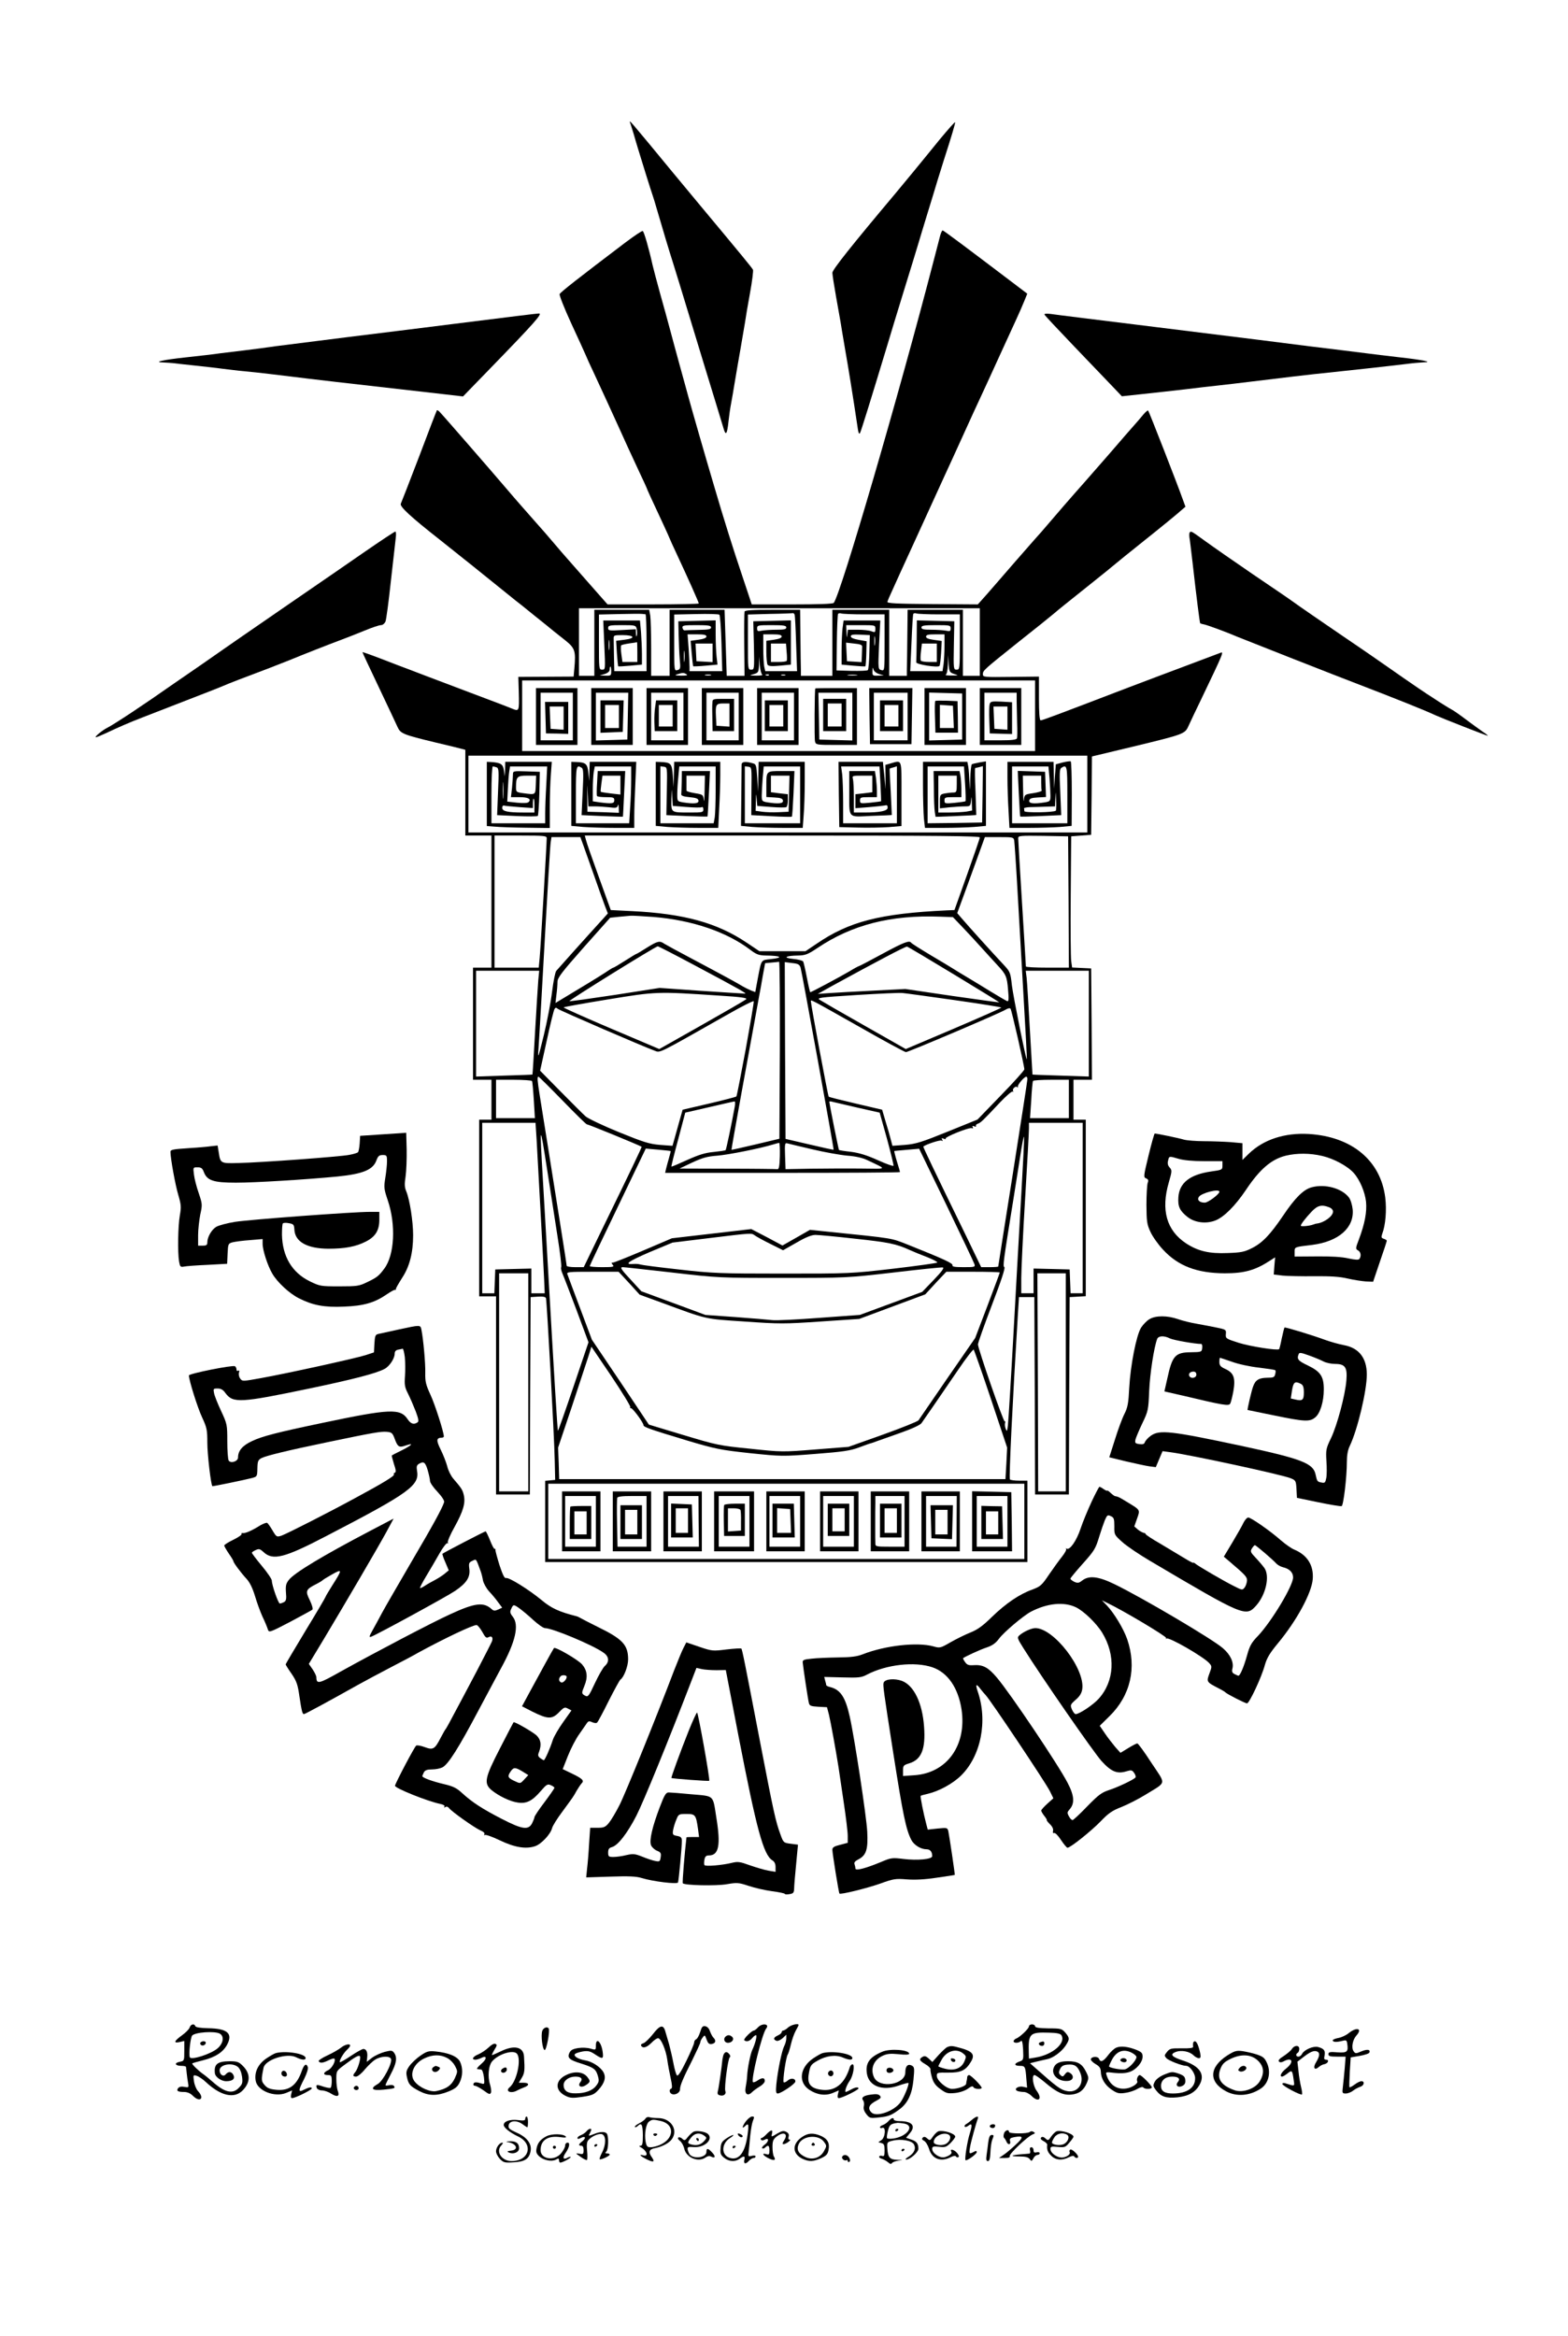 <?xml version="1.0" encoding="UTF-8" standalone="no"?>
<svg xmlns="http://www.w3.org/2000/svg" version="1.0" width="1021pt" height="1521pt" viewBox="0 0 1021 1521" preserveAspectRatio="xMidYMid meet">
  <g transform="translate(0,1521) scale(0.1,-0.1)" fill="#000000" stroke="none">
    <path d="M4105 14405 c4 -11 13 -42 22 -70 8 -27 20 -70 28 -95 21 -70 84 -272 94 -300 5 -14 18 -56 29 -95 44 -151 75 -254 107 -355 18 -58 61 -197 95 -310 95 -313 138 -453 180 -590 21 -69 44 -144 51 -168 15 -53 24 -40 33 48 4 36 11 85 16 110 5 25 16 90 25 145 9 55 26 152 37 215 11 63 24 139 29 170 4 30 19 118 33 194 14 76 22 144 19 150 -10 17 -70 90 -336 409 -134 161 -287 346 -341 412 -55 66 -106 127 -114 135 -13 13 -14 13 -7 -5z"></path>
    <path d="M6123 14307 c-50 -62 -128 -157 -173 -212 -45 -55 -99 -120 -120 -145 -285 -339 -410 -496 -410 -516 0 -12 11 -83 24 -156 13 -73 26 -146 29 -163 2 -16 16 -97 30 -180 22 -125 48 -285 83 -519 4 -27 9 -35 14 -25 7 12 69 212 180 579 15 52 63 208 105 345 43 138 85 277 95 310 10 33 36 121 59 195 23 74 53 173 67 220 15 47 32 103 39 125 52 161 77 246 74 249 -2 3 -45 -46 -96 -107z"></path>
    <path d="M4076 13634 c-306 -232 -428 -327 -432 -339 -3 -7 30 -91 74 -187 44 -95 87 -189 95 -208 8 -19 30 -69 50 -110 44 -94 137 -297 170 -370 32 -71 68 -151 128 -279 27 -57 49 -105 49 -106 0 -4 36 -83 111 -243 21 -46 39 -85 39 -87 0 -2 23 -52 51 -112 65 -139 139 -304 139 -312 0 -3 -134 -6 -297 -6 l-297 0 -119 135 c-65 74 -131 149 -145 165 -15 17 -52 59 -82 95 -30 36 -91 106 -135 155 -44 50 -121 137 -170 195 -97 114 -421 487 -443 509 -7 7 -15 12 -17 10 -2 -2 -54 -137 -115 -299 -62 -162 -116 -301 -120 -309 -10 -18 64 -86 255 -236 64 -50 337 -269 490 -393 6 -4 60 -47 120 -96 61 -48 119 -96 130 -105 11 -9 46 -36 77 -61 62 -50 68 -69 58 -180 l-5 -55 -180 -1 -180 -1 3 -99 c3 -126 3 -127 -45 -107 -21 8 -65 26 -98 38 -52 20 -253 95 -455 172 -36 14 -87 33 -115 44 -27 10 -107 40 -178 68 -70 27 -127 47 -127 45 0 -3 48 -105 106 -227 58 -122 113 -239 122 -259 20 -44 32 -50 252 -103 80 -19 155 -37 168 -41 l22 -6 0 -279 0 -279 85 0 85 0 0 -430 0 -430 -60 0 -60 0 0 -365 0 -365 60 0 60 0 0 -130 0 -130 -40 0 -40 0 0 -575 0 -575 55 0 55 0 0 -645 0 -645 110 0 110 0 2 643 3 642 48 3 c32 2 49 -1 52 -10 6 -19 54 -898 57 -1053 l3 -130 -32 -3 -33 -3 0 -265 0 -264 1570 0 1570 0 0 265 0 265 -54 0 c-30 0 -57 4 -60 8 -7 12 17 503 52 1077 l7 110 50 0 50 0 3 -642 2 -643 110 0 110 0 2 643 3 642 53 3 52 3 0 575 0 574 -40 0 -40 0 0 130 0 130 60 0 60 0 -2 363 -3 362 -62 3 -62 3 -6 42 c-3 23 -5 215 -3 427 l3 385 65 5 65 5 3 255 2 255 263 63 c347 84 342 83 368 140 12 26 46 99 77 162 157 328 153 320 124 308 -40 -15 -145 -55 -247 -93 -49 -18 -205 -77 -345 -130 -485 -186 -564 -215 -574 -215 -7 0 -11 49 -11 142 l0 143 -182 -2 c-174 -2 -183 -2 -183 17 0 25 4 28 229 208 108 85 212 169 232 186 42 36 68 56 244 197 72 57 132 106 135 109 5 5 117 96 285 230 44 35 106 86 137 112 l57 49 -19 52 c-32 91 -218 568 -224 574 -3 3 -18 -10 -33 -28 -15 -19 -46 -54 -68 -79 -22 -25 -67 -76 -100 -115 -33 -38 -62 -72 -65 -75 -3 -3 -34 -39 -70 -80 -36 -41 -101 -116 -145 -165 -44 -50 -102 -117 -130 -150 -49 -58 -125 -145 -135 -155 -3 -3 -60 -68 -127 -145 -66 -77 -147 -169 -178 -205 l-58 -65 -296 2 c-237 2 -295 5 -293 15 2 7 14 36 27 63 12 28 82 181 155 340 73 160 156 342 185 405 29 63 87 189 128 280 41 91 94 206 117 255 23 50 76 164 117 255 42 91 91 199 110 240 19 41 43 96 53 121 l19 47 -87 66 c-302 229 -458 346 -464 346 -4 0 -12 -17 -17 -37 -5 -21 -24 -92 -41 -158 -226 -873 -604 -2169 -651 -2230 -5 -7 -105 -10 -271 -10 l-263 0 -60 180 c-64 190 -122 375 -185 590 -59 199 -149 512 -170 590 -11 39 -35 129 -55 200 -20 72 -47 173 -61 225 -14 52 -43 160 -66 240 -22 80 -44 163 -49 185 -24 108 -56 219 -64 221 -6 2 -54 -31 -109 -72z m2304 -2604 l0 -220 -55 0 -55 0 0 215 0 215 -180 0 -180 0 -2 -177 c-1 -98 -2 -195 -3 -216 l0 -37 -57 0 -58 0 0 215 0 215 -185 0 -185 0 0 -215 0 -215 -102 0 -103 0 0 37 c-1 21 -2 118 -3 216 l-2 177 -179 0 c-134 0 -180 -3 -183 -12 -2 -7 -3 -104 -2 -215 l2 -203 -58 0 -58 0 -7 215 -7 215 -179 0 -179 0 0 -215 0 -215 -60 0 -60 0 0 178 c0 97 -3 194 -6 215 l-7 37 -178 0 -179 0 0 -215 0 -215 -50 0 -50 0 0 220 0 220 1305 0 1305 0 0 -220z m-2177 181 c4 -1 7 -84 7 -186 l0 -185 -105 0 -105 0 -2 90 c-1 50 -2 102 -2 118 -1 26 0 27 58 27 78 0 87 -21 13 -30 l-55 -7 5 -82 c3 -44 7 -82 8 -84 2 -2 37 0 79 4 l76 7 0 67 c0 37 -3 101 -6 143 l-7 77 -120 0 -119 0 7 -160 c7 -159 7 -160 -14 -160 -21 0 -21 3 -21 180 l0 179 133 3 c72 2 139 2 147 1 8 -1 18 -2 23 -2z m495 -191 l5 -180 -107 0 -106 0 0 28 c0 16 -3 70 -6 120 l-7 92 62 0 c46 0 61 -4 61 -14 0 -9 -17 -16 -51 -21 l-52 -7 7 -81 c4 -45 8 -83 10 -85 2 -1 39 0 81 4 l77 7 -6 51 c-3 28 -6 93 -6 144 l0 93 -122 -3 -121 -3 2 -90 c1 -49 4 -120 7 -156 6 -61 5 -66 -15 -72 -21 -5 -21 -4 -21 179 l0 183 143 3 c78 2 146 0 151 -4 5 -4 11 -88 14 -188z m476 188 c3 -7 7 -93 10 -190 l6 -178 -104 0 -103 0 -7 31 c-3 17 -6 71 -6 120 l0 89 60 0 c45 0 60 -4 60 -14 0 -9 -17 -16 -50 -21 l-50 -7 0 -71 c0 -40 4 -78 8 -85 6 -9 27 -11 80 -6 l72 7 0 144 0 144 -122 -3 -123 -3 4 -157 c3 -155 3 -158 -18 -158 -21 0 -21 3 -21 180 l0 179 143 4 c78 1 146 4 150 5 4 1 9 -4 11 -10z m452 2 l134 0 0 -184 c0 -183 0 -184 -21 -179 -21 6 -22 8 -15 165 l8 158 -120 0 -119 0 -7 -52 c-3 -29 -6 -94 -6 -144 l0 -91 76 -7 c42 -4 78 -6 79 -4 2 2 5 39 6 83 l2 80 -51 9 c-34 6 -52 14 -52 23 0 11 14 13 62 11 l62 -3 -3 -110 c-1 -60 -6 -114 -10 -118 -4 -4 -52 -6 -106 -5 l-98 3 2 179 c1 99 5 184 8 189 3 4 12 6 20 3 8 -3 75 -6 149 -6z m490 0 l134 0 0 -180 c0 -176 -1 -180 -21 -180 -20 0 -21 4 -18 158 l3 157 -122 3 -122 3 -1 -131 c-1 -71 -2 -136 -3 -142 -1 -14 140 -36 151 -24 4 3 8 41 11 85 l4 78 -51 7 c-35 5 -51 11 -51 21 0 12 14 15 60 15 l60 0 0 -74 c0 -40 -3 -94 -6 -120 l-7 -46 -105 0 -105 0 8 182 c4 101 9 187 12 191 3 5 12 6 20 3 8 -3 75 -6 149 -6z m-1970 -94 c3 -14 4 -33 1 -43 -3 -11 -5 -8 -6 11 l-1 29 -90 -5 c-83 -5 -90 -4 -90 13 0 17 9 19 90 19 86 0 90 -1 96 -24z m484 9 c0 -12 -16 -15 -80 -16 -44 -1 -85 -2 -92 -3 -6 -1 -12 7 -14 17 -2 15 8 17 92 17 77 0 94 -3 94 -15z m490 0 c0 -12 -14 -15 -64 -15 -35 0 -78 -3 -95 -6 -27 -6 -31 -4 -31 15 0 20 5 21 95 21 78 0 95 -3 95 -15z m580 -10 c0 -22 -2 -24 -26 -15 -14 6 -54 10 -89 10 l-64 0 -4 -32 c-3 -25 -4 -22 -5 15 l-2 47 95 0 c94 0 95 0 95 -25z m490 4 c0 -19 -4 -21 -31 -15 -17 3 -60 6 -95 6 -50 0 -64 3 -64 15 0 12 17 15 95 15 90 0 95 -1 95 -21z m-493 -106 c-2 -16 -4 -5 -4 22 0 28 2 40 4 28 2 -13 2 -35 0 -50z m-1730 -30 c-2 -16 -4 -3 -4 27 0 30 2 43 4 28 2 -16 2 -40 0 -55z m183 -18 l0 -65 -49 0 -48 0 -7 51 c-4 28 -4 54 -1 57 3 4 27 9 53 13 26 3 48 7 50 8 1 0 2 -28 2 -64z m1464 33 c0 -10 -1 -36 -2 -59 l-2 -40 -47 3 -48 3 -3 60 -3 61 53 -6 c42 -4 53 -9 52 -22z m-974 -39 l0 -60 -52 3 -53 3 -3 58 -3 57 56 0 55 0 0 -61z m482 9 c3 -29 3 -56 1 -60 -2 -5 -26 -8 -54 -8 l-49 0 0 60 0 60 49 0 49 0 4 -52z m978 -8 l0 -60 -49 0 c-28 0 -52 4 -55 9 -3 4 -3 31 1 60 l6 51 48 0 49 0 0 -60z m-1643 -52 c-2 -18 -4 -6 -4 27 0 33 2 48 4 33 2 -15 2 -42 0 -60z m1756 -86 c31 -10 30 -10 -18 -10 -27 0 -44 2 -37 5 7 3 13 28 14 66 l2 62 3 -56 c4 -53 6 -57 36 -67z m-1250 -4 c7 -4 -10 -7 -38 -7 -48 1 -49 1 -17 10 30 9 32 12 34 62 l2 52 3 -55 c3 -30 10 -58 16 -62z m-983 22 c0 -28 -2 -30 -37 -29 l-38 1 33 10 c21 7 32 17 32 29 0 11 2 19 5 19 3 0 5 -13 5 -30z m1743 -18 l32 -10 -37 -1 c-37 -1 -38 0 -37 32 1 21 3 25 6 11 2 -13 16 -25 36 -32z m-1253 -2 c11 -7 1 -9 -35 -9 -40 1 -45 3 -25 9 35 11 43 11 60 0z m158 -7 c-10 -2 -26 -2 -35 0 -10 3 -2 5 17 5 19 0 27 -2 18 -5z m379 1 c-3 -3 -12 -4 -19 -1 -8 3 -5 6 6 6 11 1 17 -2 13 -5z m106 -1 c-7 -2 -19 -2 -25 0 -7 3 -2 5 12 5 14 0 19 -2 13 -5z m465 0 c-16 -2 -40 -2 -55 0 -16 2 -3 4 27 4 30 0 43 -2 28 -4z m1162 -263 l0 -230 -1670 0 -1670 0 0 230 0 230 1670 0 1670 0 0 -230z m340 -510 l0 -250 -2015 0 -2015 0 0 250 0 250 2015 0 2015 0 0 -250z m-3520 -287 c0 -34 -40 -719 -46 -780 l-6 -63 -144 0 -144 0 0 430 0 430 170 0 c155 0 170 -2 170 -17z m2820 5 c0 -7 -38 -116 -83 -243 l-82 -230 -50 -2 c-436 -21 -636 -72 -850 -219 l-70 -47 -150 0 -150 0 -82 55 c-194 130 -407 189 -747 206 l-139 7 -78 216 c-43 118 -81 227 -84 242 l-7 27 1286 0 c1022 0 1286 -3 1286 -12z m578 -420 l2 -428 -140 0 c-77 0 -140 3 -140 8 0 4 -11 189 -25 412 -14 223 -25 413 -25 423 0 16 12 17 163 15 l162 -3 3 -427z m-3159 367 c11 -30 43 -120 71 -200 28 -80 59 -167 69 -193 l19 -49 -26 -29 c-114 -125 -299 -332 -310 -345 -7 -9 -19 -70 -27 -135 -8 -66 -32 -193 -54 -284 -36 -147 -40 -157 -35 -95 3 39 11 183 19 320 47 845 57 1003 61 1033 l5 32 94 0 94 0 20 -55z m2805 33 c2 -13 12 -156 21 -318 9 -162 27 -477 40 -700 13 -222 23 -406 21 -407 -5 -5 -87 402 -97 481 -9 84 -12 90 -52 133 -85 91 -226 247 -274 303 l-30 35 55 150 c30 83 70 194 90 248 l35 97 93 0 c89 0 94 -1 98 -22z m-2348 -498 c252 -21 476 -97 631 -215 38 -29 55 -35 97 -36 102 -1 121 -14 37 -23 -68 -8 -62 1 -87 -128 l-16 -87 -27 10 c-14 6 -39 18 -56 28 -42 25 -122 69 -320 174 -93 49 -179 96 -190 103 -29 21 -44 17 -113 -26 -34 -22 -65 -40 -67 -40 -3 0 -36 -20 -75 -45 -39 -25 -73 -45 -76 -45 -3 0 -18 -9 -33 -19 -15 -11 -98 -63 -185 -115 l-159 -96 6 52 c4 29 7 67 7 85 0 27 26 61 171 225 l172 193 56 6 c31 3 65 6 77 7 12 1 79 -3 150 -8z m2009 -64 c33 -34 89 -95 125 -135 36 -39 82 -91 104 -114 57 -61 63 -75 70 -161 6 -62 4 -78 -6 -74 -7 3 -56 31 -108 63 -52 32 -114 70 -138 84 -24 14 -51 31 -60 36 -9 6 -28 17 -42 26 -14 9 -80 49 -148 89 -67 40 -125 77 -128 81 -11 19 -46 6 -188 -71 -81 -44 -150 -80 -153 -80 -3 0 -31 -15 -62 -34 -61 -36 -248 -136 -255 -136 -2 0 -12 43 -22 95 -10 52 -21 99 -24 105 -4 6 -33 14 -66 17 -70 7 -49 21 34 22 46 1 62 7 125 49 224 151 478 216 797 204 l85 -3 60 -63z m-1747 -248 c310 -165 349 -188 332 -187 -8 0 -136 8 -285 18 l-270 19 -288 -45 c-159 -24 -293 -43 -299 -41 -9 3 557 354 575 357 4 0 110 -54 235 -121z m1695 -63 c163 -99 295 -180 294 -181 -1 -1 -139 18 -307 42 l-305 45 -215 -11 c-118 -6 -246 -13 -285 -16 l-70 -5 95 53 c276 151 476 257 486 255 6 -1 144 -83 307 -182z m-1135 -492 l-3 -577 -155 -37 c-85 -20 -156 -36 -157 -35 -2 2 114 642 183 1016 3 14 12 64 20 112 l16 87 41 4 c23 2 45 4 50 5 4 1 6 -258 5 -575z m135 537 c9 -30 218 -1182 215 -1185 -2 -2 -73 14 -158 34 l-155 36 -3 576 -2 575 47 -6 c40 -4 49 -9 56 -30z m-1708 -82 c-3 -35 -12 -187 -21 -338 -8 -151 -16 -275 -17 -276 -1 -1 -84 -4 -184 -7 l-183 -6 0 345 0 344 205 0 206 0 -6 -62z m3585 -282 l0 -345 -182 6 c-101 3 -184 6 -185 7 0 0 -8 132 -17 291 -9 160 -18 311 -21 338 l-6 47 206 0 205 0 0 -344z m-2407 182 c146 -9 185 -15 175 -24 -7 -7 -137 -82 -289 -168 l-276 -156 -311 132 c-172 73 -312 136 -312 139 0 3 129 26 288 52 318 52 318 52 725 25z m1530 -29 c169 -24 307 -46 307 -49 0 -3 -140 -65 -311 -138 l-311 -132 -266 151 c-147 83 -278 159 -292 168 -24 15 -12 17 240 33 146 9 279 15 295 13 17 -1 168 -22 338 -46z m-1357 -319 c-31 -167 -58 -305 -61 -309 -4 -3 -84 -24 -178 -46 l-172 -40 -17 -60 c-9 -33 -24 -86 -33 -118 l-16 -57 -82 6 c-70 6 -107 18 -267 83 -103 42 -199 88 -216 102 -16 14 -89 87 -163 162 l-134 136 43 195 c23 107 46 200 51 207 6 10 11 10 21 1 13 -11 559 -247 629 -272 41 -15 9 -30 484 239 88 50 161 87 163 82 2 -5 -22 -145 -52 -311z m750 139 c154 -88 286 -159 293 -159 16 0 618 256 650 277 13 8 26 11 31 6 7 -8 90 -372 90 -395 0 -7 -69 -84 -153 -170 l-152 -157 -195 -79 c-168 -68 -206 -80 -277 -86 l-82 -6 -11 42 c-6 24 -21 77 -34 118 l-22 75 -171 40 c-94 22 -174 42 -177 45 -5 5 -116 599 -116 621 0 12 -12 19 326 -172z m-1943 -474 c82 -85 154 -155 158 -155 10 0 327 -130 357 -146 3 -1 -73 -160 -264 -551 l-113 -233 -55 0 c-31 0 -56 4 -56 9 0 5 -16 107 -35 227 -19 121 -55 347 -80 504 -25 157 -52 326 -60 375 -16 100 -18 125 -9 125 4 0 74 -70 157 -155z m3027 139 c0 -9 -43 -286 -95 -616 -52 -329 -95 -601 -95 -604 0 -2 -25 -4 -55 -4 l-56 0 -98 203 c-211 432 -281 580 -279 582 16 14 110 45 119 39 8 -5 9 -3 4 6 -6 10 -4 12 11 6 10 -4 15 -4 11 0 -10 10 154 76 171 69 8 -3 10 0 6 7 -5 8 -2 9 10 5 9 -4 14 -3 11 2 -3 5 3 12 12 15 19 6 33 20 144 138 40 42 77 74 82 71 6 -3 7 -1 4 4 -8 13 17 36 27 25 4 -4 6 -2 4 4 -3 11 41 64 55 64 4 0 7 -7 7 -16z m-3226 -12 c3 -5 8 -61 12 -125 l7 -117 -127 0 -126 0 0 125 0 125 114 0 c63 0 117 -4 120 -8z m3496 -117 l0 -125 -126 0 -127 0 8 117 c3 65 9 121 11 125 3 5 57 8 120 8 l114 0 0 -125z m-2176 -52 c-18 -101 -55 -277 -59 -281 -3 -3 -38 -8 -77 -12 -56 -5 -97 -18 -173 -52 -55 -25 -101 -45 -103 -43 -2 1 18 81 44 177 l46 174 157 36 c86 20 160 37 164 37 4 1 5 -16 1 -36z m802 -5 l142 -32 47 -168 c25 -93 45 -173 43 -178 -2 -4 -48 12 -103 37 -71 32 -121 47 -174 54 -40 4 -75 10 -78 12 -3 4 -63 301 -63 315 0 2 10 2 23 -2 12 -3 86 -20 163 -38z m-2092 -205 c11 -199 45 -817 49 -910 l4 -93 -43 0 -44 0 0 80 0 81 -117 -3 -118 -3 -3 -77 -3 -78 -39 0 -40 0 0 555 0 555 174 0 173 0 7 -107z m3556 -448 l0 -555 -40 0 -39 0 -3 78 -3 77 -117 3 -118 3 0 -81 0 -80 -40 0 -40 0 0 98 c0 53 11 286 25 517 14 231 25 437 25 458 l0 37 175 0 175 0 0 -555z m-3485 235 c19 -124 49 -312 65 -418 17 -106 28 -197 24 -203 -3 -5 1 -24 9 -42 8 -18 49 -125 92 -239 l77 -207 -98 -290 c-54 -160 -100 -289 -101 -287 -3 3 -22 311 -68 1116 -8 146 -22 379 -30 519 -22 378 -21 379 30 51z m3086 -132 c-11 -189 -34 -597 -51 -908 -17 -311 -34 -585 -37 -610 -5 -41 -6 -43 -15 -21 -5 14 -6 31 -3 38 2 8 1 12 -3 9 -8 -5 -173 470 -174 501 0 10 41 126 91 257 61 159 88 242 81 246 -11 7 -8 28 60 450 10 63 29 182 42 265 12 82 24 142 26 133 2 -9 -6 -171 -17 -360z m-1573 235 c-2 -67 -6 -87 -16 -85 -7 1 -154 3 -325 3 l-312 1 82 39 c67 31 98 40 165 45 73 6 278 47 363 73 17 5 34 10 38 10 4 1 6 -38 5 -86z m212 44 c80 -19 182 -37 227 -41 54 -4 99 -14 130 -29 132 -63 137 -57 -42 -55 -88 1 -234 0 -325 -1 l-165 -3 -3 87 c-3 79 -1 86 15 81 10 -3 83 -20 163 -39z m-923 -11 c1 -1 -4 -22 -11 -46 -7 -25 -16 -56 -19 -70 l-6 -26 764 0 c421 0 765 2 765 5 0 4 -9 35 -20 70 -11 36 -18 66 -17 67 1 1 38 4 82 8 l80 7 177 -365 c97 -201 179 -374 183 -386 6 -19 2 -20 -70 -20 -57 0 -76 3 -73 12 5 13 -60 42 -287 133 -117 46 -86 41 -525 86 l-116 12 -89 -51 -90 -51 -101 54 -102 53 -258 -30 -259 -30 -185 -79 c-101 -43 -191 -79 -198 -79 -12 0 -12 -3 -2 -15 11 -13 2 -15 -69 -15 -44 0 -81 3 -81 7 0 4 82 177 183 386 l182 379 80 -7 c44 -4 81 -8 82 -9z m549 -550 c11 -8 56 -33 101 -55 l82 -41 88 50 c60 35 98 50 123 50 19 0 136 -11 260 -25 215 -23 266 -33 355 -74 22 -10 73 -31 113 -46 40 -16 69 -32 65 -35 -4 -4 -134 -22 -287 -40 -276 -32 -287 -32 -720 -32 -411 0 -457 2 -676 27 -129 14 -242 29 -250 32 -8 3 -27 5 -42 4 -69 -6 -39 16 100 76 l151 63 238 29 c288 35 274 34 299 17z m-540 -241 c301 -35 310 -35 720 -35 412 0 418 0 721 35 168 20 313 35 322 33 11 -2 -6 -26 -59 -81 l-75 -78 -203 -75 -203 -75 -262 -19 c-144 -11 -282 -18 -307 -15 -25 3 -133 12 -241 20 l-196 14 -208 77 -209 77 -55 60 c-77 82 -87 97 -66 97 9 0 153 -16 321 -35z m-279 -69 l68 -75 140 -51 c307 -113 276 -106 543 -124 228 -16 258 -16 495 0 l252 17 215 80 215 80 68 74 69 73 174 0 c96 0 174 -2 174 -5 0 -3 -36 -100 -80 -216 l-80 -210 -181 -262 c-99 -144 -184 -268 -188 -274 -4 -7 -108 -49 -231 -93 l-225 -80 -216 -17 c-212 -17 -220 -17 -425 5 -201 20 -218 24 -434 89 l-225 68 -185 277 -186 276 -76 203 c-42 112 -80 212 -83 222 -7 16 5 17 163 17 l170 0 69 -74z m-657 -646 l0 -710 -95 0 -95 0 0 710 0 710 95 0 95 0 0 -710z m3500 0 l0 -710 -90 0 -90 0 -2 710 -3 710 93 0 92 0 0 -710z m-2836 -161 c-3 -5 -1 -8 4 -7 10 3 82 -94 82 -111 0 -12 46 -28 285 -100 185 -55 215 -61 408 -82 205 -21 210 -22 425 -5 181 14 228 21 285 42 37 14 73 27 80 28 6 2 23 7 37 13 14 5 81 29 150 53 77 27 131 52 140 64 17 24 107 154 240 349 51 76 97 134 100 130 4 -5 55 -150 113 -323 l105 -315 -5 -102 -6 -103 -1453 0 -1453 0 -3 103 -4 102 89 265 c48 146 97 294 108 328 l20 64 130 -192 c71 -106 126 -196 123 -201z m2566 -744 l0 -245 -1550 0 -1550 0 0 245 0 245 1550 0 1550 0 0 -245z"></path>
    <path d="M3490 10545 l0 -185 135 0 135 0 0 185 0 185 -135 0 -135 0 0 -185z m240 0 l0 -155 -105 0 -105 0 0 155 0 155 105 0 105 0 0 -155z"></path>
    <path d="M3552 10538 l3 -103 73 -1 72 -2 0 104 0 104 -75 0 -76 0 3 -102z m118 -4 l0 -75 -42 3 -43 3 -3 73 -3 72 46 0 45 0 0 -76z"></path>
    <path d="M3850 10545 l0 -185 135 0 135 0 0 185 0 185 -135 0 -135 0 0 -185z m238 3 l-3 -153 -102 -3 -103 -3 0 156 0 155 105 0 106 0 -3 -152z"></path>
    <path d="M3910 10545 l0 -106 73 3 72 3 3 103 3 102 -76 0 -75 0 0 -105z m120 0 l0 -75 -45 0 -45 0 0 75 0 75 45 0 45 0 0 -75z"></path>
    <path d="M4210 10545 l0 -185 135 0 135 0 0 185 0 185 -135 0 -135 0 0 -185z m240 0 l0 -155 -105 0 -105 0 0 155 0 155 105 0 105 0 0 -155z"></path>
    <path d="M4266 10607 c-4 -24 -6 -69 -5 -100 l2 -57 74 0 73 0 0 100 0 100 -69 0 -69 0 -6 -43z m114 -57 l0 -70 -45 0 -45 0 0 70 0 70 45 0 45 0 0 -70z"></path>
    <path d="M4570 10545 l0 -185 135 0 135 0 0 185 0 185 -135 0 -135 0 0 -185z m240 0 l0 -155 -105 0 -105 0 0 155 0 155 105 0 105 0 0 -155z"></path>
    <path d="M4639 10638 c-2 -24 -2 -51 0 -135 l1 -53 70 0 70 0 0 105 0 105 -70 0 c-65 0 -70 -1 -71 -22z m111 -84 l0 -75 -42 3 -43 3 -3 59 c-4 79 0 86 48 86 l40 0 0 -76z"></path>
    <path d="M4930 10545 l0 -185 135 0 135 0 0 185 0 185 -135 0 -135 0 0 -185z m240 0 l0 -155 -105 0 -105 0 0 155 0 155 105 0 105 0 0 -155z"></path>
    <path d="M4980 10550 l0 -100 75 0 75 0 0 100 0 100 -75 0 -75 0 0 -100z m120 0 l0 -70 -45 0 -45 0 0 70 0 70 45 0 45 0 0 -70z"></path>
    <path d="M5309 10728 c-5 -9 -7 -327 -2 -345 5 -22 9 -23 139 -23 l134 0 0 185 0 185 -135 0 c-74 0 -136 -1 -136 -2z m241 -183 l0 -156 -107 3 -108 3 -3 153 -3 152 111 0 110 0 0 -155z"></path>
    <path d="M5360 10555 l0 -105 75 0 75 0 0 105 0 105 -75 0 -75 0 0 -105z m120 0 l0 -75 -45 0 -45 0 0 75 0 75 45 0 45 0 0 -75z"></path>
    <path d="M5662 10548 l3 -183 135 0 135 0 3 183 3 182 -141 0 -140 0 2 -182z m248 -3 l0 -155 -110 0 -110 0 0 155 0 155 110 0 110 0 0 -155z"></path>
    <path d="M5730 10550 l0 -100 75 0 75 0 0 100 0 100 -75 0 -75 0 0 -100z m120 0 l0 -70 -45 0 -45 0 0 70 0 70 45 0 45 0 0 -70z"></path>
    <path d="M6020 10545 l0 -185 135 0 135 0 0 185 0 185 -135 0 -135 0 0 -185z m245 0 l0 -150 -107 -3 -108 -3 0 156 0 156 108 -3 107 -3 0 -150z"></path>
    <path d="M6090 10646 c-3 -2 -4 -50 -2 -105 l3 -101 74 0 73 0 -1 103 -2 102 -70 3 c-39 1 -73 1 -75 -2z m118 -103 l3 -73 -46 0 -45 0 0 76 0 75 43 -3 42 -3 3 -72z"></path>
    <path d="M6380 10545 l0 -185 135 0 135 0 0 185 0 185 -135 0 -135 0 0 -185z m240 98 c1 -32 2 -96 3 -143 2 -47 1 -91 -1 -97 -3 -9 -34 -13 -108 -13 l-104 0 0 155 0 155 105 0 105 0 0 -57z"></path>
    <path d="M6444 10625 c-3 -11 -4 -58 -2 -105 l3 -85 73 -2 72 -2 0 103 0 104 -70 4 c-64 3 -71 1 -76 -17z m116 -91 l0 -75 -42 3 -43 3 -3 73 -3 72 46 0 45 0 0 -76z"></path>
    <path d="M6920 10246 l-45 -12 -6 -79 -5 -80 -2 88 -2 87 -150 0 -150 0 0 -102 c0 -57 3 -154 7 -215 l6 -113 127 0 c70 0 161 3 203 6 l75 7 1 208 c0 115 -3 210 -7 212 -4 2 -27 -1 -52 -7z m-86 -103 c3 -42 6 -93 6 -113 0 -35 -2 -38 -37 -44 -72 -11 -105 -8 -101 12 2 13 15 18 56 20 l53 3 -3 82 -3 82 -89 3 -89 3 7 -148 c4 -81 8 -148 9 -149 1 -2 62 0 135 3 l132 6 -6 149 c-6 123 -5 151 7 159 37 23 39 14 39 -176 l0 -185 -180 0 -180 0 0 185 0 185 119 0 118 0 7 -77z m-54 -28 c0 -25 1 -48 3 -52 1 -5 -24 -12 -55 -17 -56 -8 -57 -9 -61 -45 -2 -20 -4 8 -5 62 l-2 97 60 0 60 0 0 -45z m95 -183 c-12 -12 -205 -15 -205 -3 0 6 -1 14 -2 18 -2 3 15 7 37 8 22 0 68 2 103 3 l62 2 2 53 c2 51 2 50 5 -12 2 -35 1 -66 -2 -69z"></path>
    <path d="M3170 10041 l0 -209 53 -4 c28 -3 121 -6 205 -7 l152 -2 0 133 c0 73 3 170 7 216 l6 82 -152 0 -151 0 -1 -47 -2 -48 -6 40 c-6 41 -21 50 -88 54 l-23 1 0 -209z m64 173 c14 -5 15 -26 9 -158 l-6 -153 129 -6 c71 -3 132 -3 136 1 3 4 8 70 10 147 l3 140 -87 3 c-87 3 -88 2 -88 -21 0 -13 -3 -52 -6 -86 l-7 -61 56 0 c56 0 79 -12 59 -32 -7 -7 -34 -8 -75 -4 l-64 7 4 82 c2 45 6 97 9 115 l5 32 121 0 121 0 -6 -122 c-4 -66 -7 -150 -7 -185 l0 -63 -175 0 -175 0 0 185 c0 106 4 185 9 185 5 0 16 -3 25 -6z m255 -114 c-3 -67 0 -65 -83 -54 -44 6 -46 8 -46 38 0 69 7 76 72 76 l59 0 -2 -60z m-212 -83 c-2 -23 -3 -1 -3 48 0 50 1 68 3 42 2 -26 2 -67 0 -90z m203 -52 l0 -45 -74 0 c-101 0 -136 8 -136 31 0 10 6 17 13 14 6 -2 51 -6 100 -10 l87 -6 0 30 c0 17 2 31 5 31 3 0 5 -20 5 -45z"></path>
    <path d="M3720 10041 l0 -208 77 -7 c42 -3 134 -6 205 -6 l128 0 0 73 c0 39 3 136 7 215 l6 142 -151 0 -152 0 -2 -62 -1 -63 -6 55 c-6 58 -17 67 -83 69 l-28 1 0 -209z m68 170 c11 -6 12 -38 6 -158 l-7 -150 134 -6 c73 -3 134 -5 135 -4 1 1 4 68 8 150 l7 147 -89 0 -90 0 -4 -77 c-3 -43 -3 -81 -1 -85 2 -5 29 -8 59 -8 47 0 54 -2 54 -20 0 -22 -15 -24 -94 -14 l-46 7 0 76 c0 42 3 93 6 114 l7 37 118 0 119 0 0 -87 c0 -49 -3 -132 -7 -185 l-6 -98 -174 0 -173 0 0 185 c0 189 2 199 38 176z m252 -112 l0 -62 -62 7 c-35 4 -64 9 -66 11 -2 1 0 26 4 54 l7 51 58 0 59 0 0 -61z m-167 -139 c23 0 65 -3 94 -6 44 -6 52 -4 56 12 3 11 5 5 6 -14 l1 -34 -102 4 -103 3 -1 100 c0 89 0 91 3 18 l4 -83 42 0z"></path>
    <path d="M4270 10041 l0 -208 77 -7 c42 -3 133 -6 203 -6 l127 0 6 128 c4 70 7 166 7 215 l0 87 -150 0 -150 0 -2 -82 -2 -83 -5 75 c-6 81 -12 86 -83 89 l-28 1 0 -209z m72 18 l-3 -156 133 -6 c73 -3 134 -4 135 -3 1 0 5 68 9 149 l7 147 -92 0 -91 0 -1 -70 c-1 -38 -2 -76 -3 -82 -1 -9 19 -15 54 -18 42 -4 56 -9 58 -22 4 -20 -29 -23 -100 -12 -38 7 -38 7 -38 53 0 25 3 76 7 114 l6 67 118 0 119 0 0 -147 c0 -82 -3 -165 -6 -185 l-7 -38 -173 0 -174 0 0 186 0 185 23 -3 c22 -3 22 -4 19 -159z m246 4 c-1 -54 -3 -82 -5 -62 -4 35 -5 36 -59 45 -30 5 -55 12 -54 17 0 4 0 27 0 52 l0 45 60 0 60 0 -2 -97z m-118 -107 c49 -4 94 -5 100 -1 5 3 10 -3 10 -14 0 -20 -6 -21 -89 -21 -125 0 -121 -2 -119 89 2 74 2 75 5 15 l4 -61 89 -7z"></path>
    <path d="M4829 10233 c0 -10 -1 -104 -2 -209 l-2 -191 74 -7 c41 -3 131 -6 201 -6 l127 0 6 83 c4 45 7 142 7 215 l0 132 -150 0 -150 0 -2 -97 -2 -98 -5 90 c-6 85 -7 90 -31 96 -46 13 -70 10 -71 -8z m64 -174 l-1 -156 130 -7 c71 -4 132 -5 134 -3 3 2 7 70 11 151 l6 146 -85 0 c-100 0 -98 2 -98 -100 l0 -69 52 -3 c41 -2 54 -7 56 -20 4 -20 -29 -23 -100 -12 -36 6 -38 9 -38 44 0 20 3 71 6 113 l7 77 118 0 119 0 0 -185 0 -185 -180 0 -180 0 0 186 0 185 23 -3 c22 -3 22 -4 20 -159z m245 -16 l-3 -118 -65 -3 c-36 -2 -84 0 -107 3 l-43 6 2 62 c1 54 2 56 5 16 l4 -46 90 -7 c49 -4 94 -4 99 -1 6 3 10 24 10 45 l0 39 -55 6 -55 7 0 54 0 54 60 0 61 0 -3 -117z"></path>
    <path d="M5462 10038 l3 -213 120 -3 c66 -2 157 0 203 3 l82 7 0 209 c0 233 5 220 -70 199 l-35 -10 1 -97 c0 -54 -1 -73 -2 -43 -2 30 -6 79 -10 108 l-5 52 -145 0 -144 0 2 -212z m271 70 c3 -62 5 -114 4 -115 -2 -1 -33 -5 -70 -9 -64 -6 -67 -6 -67 15 0 19 5 21 55 21 l55 0 0 39 c0 21 -3 59 -6 85 l-7 46 -83 0 -84 0 0 -127 c0 -187 -13 -172 143 -165 73 2 133 5 134 6 0 0 -3 68 -7 151 -5 82 -8 150 -7 151 1 1 12 5 25 8 l22 7 0 -185 0 -186 -175 0 -175 0 0 133 c0 72 -3 156 -6 185 l-7 52 125 0 125 0 6 -112z m-53 -2 l0 -54 -55 -7 -55 -6 0 -46 0 -45 88 7 c48 4 95 9 105 11 12 4 17 0 17 -14 0 -22 -48 -32 -156 -32 l-64 0 0 98 c0 53 -3 107 -6 120 -6 21 -4 22 60 22 l66 0 0 -54z"></path>
    <path d="M6010 10096 c0 -84 3 -181 6 -215 l7 -61 122 0 c67 0 156 3 198 6 l77 7 0 210 0 210 -42 -7 c-22 -4 -45 -9 -50 -12 -4 -3 -9 -47 -10 -97 -2 -83 -2 -85 -5 -22 -2 39 -5 85 -8 103 l-6 32 -144 0 -145 0 0 -154z m274 13 c4 -61 5 -113 3 -115 -2 -3 -34 -7 -71 -11 -63 -6 -66 -5 -66 16 0 19 5 21 55 21 l55 0 0 54 c0 29 -3 68 -6 85 l-6 31 -85 0 -84 0 2 -117 c0 -65 3 -132 6 -150 l5 -31 132 5 c72 3 132 6 133 7 0 0 -2 70 -5 154 -4 83 -5 152 -2 152 3 0 15 3 28 6 l22 6 -2 -183 -3 -184 -177 -3 -178 -2 0 185 0 185 119 0 118 0 7 -111z m-54 -4 c0 -51 -2 -55 -24 -55 -13 0 -38 -3 -55 -6 -29 -6 -31 -9 -31 -52 l0 -45 61 7 c34 3 79 6 100 6 36 0 38 1 42 38 3 31 4 29 5 -14 l2 -51 -37 -7 c-21 -3 -71 -6 -110 -6 l-73 0 0 120 0 120 60 0 60 0 0 -55z"></path>
    <path d="M3660 5305 l0 -195 125 0 125 0 0 195 0 195 -125 0 -125 0 0 -195z m220 0 l0 -165 -100 0 -100 0 0 165 0 165 100 0 100 0 0 -165z"></path>
    <path d="M3714 5401 c-2 -2 -4 -51 -4 -108 l0 -103 70 0 70 0 0 108 0 107 -66 0 c-36 0 -68 -2 -70 -4z m106 -106 l0 -75 -40 0 -40 0 0 75 0 75 40 0 40 0 0 -75z"></path>
    <path d="M3990 5305 l0 -195 125 0 125 0 0 195 0 195 -125 0 -125 0 0 -195z m220 0 l0 -165 -94 0 -95 0 -3 153 c-2 83 -1 158 1 165 2 8 30 12 97 12 l94 0 0 -165z"></path>
    <path d="M4040 5300 l0 -110 70 0 70 0 0 110 0 110 -70 0 -70 0 0 -110z m110 0 l0 -80 -40 0 -40 0 0 80 0 80 40 0 40 0 0 -80z"></path>
    <path d="M4320 5305 l0 -195 125 0 125 0 0 195 0 195 -125 0 -125 0 0 -195z m229 0 l2 -165 -101 0 -100 0 0 165 0 165 99 0 99 0 1 -165z"></path>
    <path d="M4370 5310 l0 -110 70 0 71 0 -3 108 -3 107 -67 3 -68 3 0 -111z m110 0 l0 -80 -40 0 -40 0 0 80 0 80 40 0 40 0 0 -80z"></path>
    <path d="M4650 5305 l0 -195 130 0 130 0 0 195 0 195 -130 0 -130 0 0 -195z m230 0 l0 -165 -100 0 -100 0 0 165 0 165 100 0 100 0 0 -165z"></path>
    <path d="M4716 5412 c-3 -4 -4 -52 -3 -105 l2 -97 67 0 68 0 0 105 0 105 -64 0 c-36 0 -67 -4 -70 -8z m106 -34 c2 -7 4 -40 3 -73 l0 -60 -42 -3 -43 -3 0 75 0 76 39 0 c22 0 41 -5 43 -12z"></path>
    <path d="M4990 5305 l0 -195 125 0 125 0 0 195 0 195 -125 0 -125 0 0 -195z m220 0 l0 -165 -100 0 -100 0 0 165 0 165 100 0 100 0 0 -165z"></path>
    <path d="M5030 5310 l0 -110 73 0 72 0 -3 110 -3 110 -70 0 -69 0 0 -110z m118 -2 l3 -78 -46 0 -45 0 0 81 0 80 43 -3 42 -3 3 -77z"></path>
    <path d="M5340 5305 l0 -195 125 0 125 0 0 195 0 195 -125 0 -125 0 0 -195z m220 0 l0 -165 -100 0 -100 0 0 165 0 165 100 0 100 0 0 -165z"></path>
    <path d="M5390 5315 l0 -105 70 0 70 0 0 105 0 105 -70 0 -70 0 0 -105z m110 0 l0 -75 -40 0 -40 0 0 75 0 75 40 0 40 0 0 -75z"></path>
    <path d="M5670 5305 l0 -195 125 0 125 0 0 195 0 195 -125 0 -125 0 0 -195z m220 0 l0 -165 -95 0 c-88 0 -95 1 -95 20 -1 11 -1 65 -1 120 0 55 0 120 1 145 l0 45 95 0 95 0 0 -165z"></path>
    <path d="M5730 5310 l0 -110 70 0 70 0 0 110 0 110 -70 0 -70 0 0 -110z m110 0 l0 -80 -40 0 -40 0 0 80 0 80 40 0 40 0 0 -80z"></path>
    <path d="M6000 5305 l0 -195 125 0 125 0 0 195 0 195 -125 0 -125 0 0 -195z m229 0 l-1 -165 -99 0 -99 0 0 165 0 165 100 0 100 0 -1 -165z"></path>
    <path d="M6062 5303 l3 -108 67 -3 67 -3 3 111 3 110 -73 0 -73 0 3 -107z m108 -3 l0 -80 -40 0 -40 0 0 80 0 80 40 0 40 0 0 -80z"></path>
    <path d="M6330 5305 l0 -195 130 0 130 0 -2 193 -3 192 -127 3 -128 3 0 -196z m230 0 l0 -165 -100 0 -100 0 0 165 0 165 100 0 100 0 0 -165z"></path>
    <path d="M6390 5298 l0 -108 70 0 71 0 -3 107 -3 106 -67 1 -68 2 0 -108z m110 -3 l0 -75 -40 0 -40 0 0 75 0 75 40 0 40 0 0 -75z"></path>
    <path d="M3065 13115 c-231 -29 -589 -74 -795 -99 -206 -26 -420 -53 -475 -60 -55 -8 -143 -20 -195 -26 -52 -6 -126 -15 -165 -20 -38 -6 -137 -17 -219 -26 -158 -17 -224 -32 -151 -34 22 -1 49 -3 60 -4 11 -2 72 -8 135 -15 63 -7 149 -16 190 -22 80 -10 132 -16 220 -24 30 -3 129 -15 220 -26 143 -18 316 -38 995 -115 l130 -15 168 173 c302 311 352 368 326 367 -13 0 -213 -25 -444 -54z"></path>
    <path d="M6801 13162 c2 -6 90 -99 194 -208 105 -109 217 -227 250 -261 l60 -63 140 15 c77 8 199 22 270 30 72 9 168 20 215 25 47 5 139 16 205 24 135 17 447 54 515 60 72 7 417 45 505 56 44 6 96 10 115 11 66 1 -6 16 -160 33 -80 9 -176 21 -215 26 -38 5 -110 14 -160 20 -49 6 -142 17 -205 25 -204 26 -344 44 -1000 125 -355 44 -665 82 -689 86 -26 3 -42 2 -40 -4z"></path>
    <path d="M2370 11614 c-107 -74 -311 -215 -453 -312 -141 -97 -312 -215 -380 -262 -67 -47 -174 -121 -237 -165 -63 -43 -140 -96 -170 -117 -192 -135 -381 -260 -429 -285 -35 -17 -90 -63 -76 -63 4 0 31 11 59 24 87 41 158 72 241 104 92 36 339 132 435 169 36 14 79 31 95 38 29 13 132 53 300 116 44 17 100 39 125 49 102 42 260 104 330 130 41 15 114 44 163 64 48 20 96 36 107 36 12 0 24 10 30 23 5 12 21 130 35 262 15 132 29 259 32 283 3 23 2 42 -3 41 -5 0 -97 -61 -204 -135z"></path>
    <path d="M7747 11744 c-3 -4 -4 -18 -2 -33 3 -14 11 -87 20 -161 26 -231 47 -395 50 -398 1 -1 12 -5 24 -7 22 -4 157 -54 216 -80 31 -13 678 -268 795 -312 231 -89 425 -166 495 -199 44 -20 334 -134 342 -134 4 0 -10 12 -32 26 -22 15 -71 51 -110 80 -38 29 -81 59 -95 66 -14 7 -50 30 -80 49 -30 20 -66 43 -80 52 -23 14 -260 178 -355 245 -22 15 -103 71 -180 123 -173 118 -285 195 -339 234 -23 17 -141 97 -262 179 -120 82 -258 178 -306 213 -93 67 -91 66 -101 57z"></path>
    <path d="M2495 7825 l-150 -10 -3 -50 c-2 -27 -7 -53 -11 -57 -4 -4 -29 -12 -57 -17 -61 -12 -576 -50 -722 -53 -116 -3 -117 -3 -128 71 l-7 43 -46 -5 c-25 -4 -94 -9 -153 -13 -90 -6 -108 -9 -108 -23 0 -43 32 -219 51 -281 18 -62 20 -78 10 -133 -12 -69 -15 -239 -5 -300 6 -34 9 -38 33 -33 14 3 83 8 153 11 l127 7 3 66 c3 64 4 66 33 74 17 4 67 11 113 14 l82 7 0 -31 c0 -42 33 -143 63 -194 33 -57 112 -130 174 -161 89 -45 165 -60 293 -54 128 5 199 25 280 81 25 17 48 30 52 28 5 -1 7 1 6 6 -1 4 17 35 39 70 50 75 73 165 73 280 0 90 -22 230 -44 284 -12 28 -13 48 -5 99 5 35 8 114 7 174 l-3 110 -150 -10z m25 -176 c0 -22 -5 -70 -11 -107 -10 -62 -9 -73 16 -147 54 -159 44 -356 -23 -445 -35 -47 -47 -57 -112 -88 -51 -25 -65 -27 -180 -27 -122 0 -127 1 -193 33 -116 57 -178 162 -181 303 0 37 2 70 6 74 4 4 22 5 40 1 30 -5 33 -10 35 -42 4 -79 83 -123 220 -124 108 0 180 13 246 47 61 31 87 72 87 141 l0 52 -61 0 c-112 0 -782 -50 -878 -65 -51 -8 -106 -23 -122 -32 -31 -18 -59 -67 -59 -102 0 -17 -6 -21 -30 -21 l-30 0 0 68 c0 37 7 97 14 134 14 64 14 69 -10 140 -14 40 -28 94 -31 121 -6 47 -6 47 23 47 24 0 32 -6 41 -30 21 -56 62 -70 209 -70 127 0 452 20 661 40 167 17 232 44 254 105 11 29 18 35 41 35 26 0 28 -3 28 -41z"></path>
    <path d="M7479 7688 c-33 -136 -34 -143 -16 -150 14 -6 17 -13 10 -30 -4 -13 -8 -77 -8 -143 1 -107 3 -126 26 -175 14 -31 51 -83 82 -116 99 -107 221 -153 402 -154 129 0 200 20 300 86 l28 18 -5 -56 -4 -56 59 -7 c32 -3 125 -5 206 -4 105 1 166 -3 216 -15 39 -9 92 -17 118 -19 l48 -2 44 130 c25 72 45 133 45 137 0 4 -9 9 -20 13 -16 5 -17 10 -10 31 22 57 30 155 20 237 -30 241 -217 397 -498 414 -157 9 -295 -36 -390 -128 l-42 -41 0 54 0 55 -77 7 c-42 3 -119 6 -172 6 -53 0 -112 5 -131 10 -32 10 -177 40 -191 40 -3 0 -21 -64 -40 -142z m1131 -4 c74 -17 165 -66 205 -111 40 -45 73 -124 80 -188 6 -66 -8 -141 -46 -243 -23 -59 -23 -64 -6 -73 18 -10 22 -36 9 -55 -5 -8 -25 -7 -72 3 -42 10 -115 14 -207 13 l-143 -1 0 30 c0 33 -3 32 115 46 171 22 273 111 263 230 -3 29 -13 63 -24 78 -45 60 -155 91 -243 67 -53 -14 -108 -68 -187 -186 -82 -121 -133 -175 -200 -209 -51 -26 -72 -30 -160 -33 -120 -5 -193 12 -271 63 -127 84 -165 217 -112 398 21 73 21 78 5 96 -12 13 -15 27 -10 45 7 30 6 30 70 11 31 -9 91 -15 167 -15 l117 0 0 -28 c0 -28 -2 -29 -74 -39 -138 -20 -207 -74 -213 -168 -4 -59 8 -87 58 -127 47 -38 121 -48 183 -24 56 22 129 95 199 199 90 135 166 200 260 223 72 17 156 17 237 -2z m-670 -233 c0 -16 -74 -71 -95 -71 -34 0 -52 17 -39 37 16 26 134 56 134 34z m714 -101 c15 -5 26 -17 26 -28 0 -30 -57 -72 -105 -78 -5 0 -17 -4 -25 -7 -24 -9 -80 -14 -80 -7 0 9 31 50 71 92 38 40 65 47 113 28z"></path>
    <path d="M7484 6621 c-17 -10 -41 -35 -54 -55 -31 -50 -69 -246 -77 -391 -5 -101 -10 -128 -31 -170 -14 -27 -42 -102 -62 -167 l-37 -116 111 -27 c61 -14 129 -29 152 -32 l40 -5 22 52 22 52 52 -7 c129 -17 731 -147 784 -170 31 -13 33 -17 36 -70 l3 -57 140 -29 c77 -16 145 -27 151 -25 12 5 34 189 34 287 0 43 6 79 19 105 51 107 111 359 111 465 0 107 -51 173 -148 191 -32 6 -86 21 -122 34 -90 33 -262 85 -266 81 -2 -2 -10 -34 -18 -71 -7 -37 -15 -68 -17 -70 -12 -10 -188 18 -262 41 -85 27 -87 29 -85 57 3 28 1 30 -57 42 -33 7 -91 18 -130 25 -38 6 -94 20 -123 30 -70 25 -148 25 -188 0z m134 -125 c22 -11 164 -36 204 -36 5 0 8 -12 6 -27 -3 -25 -5 -26 -74 -27 -102 -1 -121 -23 -153 -171 l-19 -84 127 -29 c256 -61 292 -67 301 -51 5 7 14 44 21 81 15 86 3 120 -52 145 -31 14 -39 23 -39 46 0 15 2 27 4 27 2 0 37 -12 78 -26 40 -15 119 -32 175 -38 56 -7 105 -14 107 -17 3 -3 3 -15 -1 -27 -4 -19 -12 -22 -52 -22 -53 -1 -76 -14 -91 -56 -10 -25 -40 -154 -36 -154 0 0 78 -16 171 -35 198 -41 233 -43 268 -14 33 25 57 103 57 183 0 84 -21 116 -104 156 -63 30 -73 41 -60 73 4 13 15 11 68 -8 34 -12 77 -30 94 -39 17 -9 51 -16 75 -16 66 0 81 -22 74 -107 -8 -98 -60 -292 -100 -376 -33 -68 -34 -77 -30 -149 3 -42 3 -92 -1 -111 -6 -30 -9 -34 -32 -29 -26 5 -28 7 -38 54 -16 71 -91 100 -471 182 -473 101 -545 109 -602 68 -17 -12 -34 -31 -38 -41 -4 -13 -13 -16 -36 -13 -27 4 -30 7 -25 31 4 14 24 62 45 106 37 77 39 85 44 210 5 113 31 282 52 338 9 21 46 22 83 3z m172 -236 c0 -21 -33 -29 -45 -10 -9 15 4 30 26 30 12 0 19 -7 19 -20z m681 -60 c14 -8 19 -21 19 -56 0 -49 -9 -57 -55 -46 l-30 7 8 53 c9 54 19 62 58 42z"></path>
    <path d="M2595 6554 c-60 -13 -120 -26 -132 -29 -19 -4 -22 -13 -25 -63 l-3 -57 -55 -18 c-66 -21 -516 -120 -684 -150 -116 -21 -119 -21 -132 -2 -8 10 -11 28 -8 38 4 13 2 17 -5 13 -6 -4 -11 -1 -11 8 0 8 -5 18 -10 21 -15 9 -300 -48 -300 -60 0 -30 56 -209 86 -273 31 -67 34 -82 34 -165 0 -73 23 -274 33 -283 2 -2 207 40 257 53 34 9 35 10 36 63 1 46 4 55 27 67 32 16 167 49 427 103 302 63 349 71 388 68 33 -3 38 -7 53 -48 19 -51 28 -56 71 -41 55 19 42 3 -23 -30 -35 -17 -66 -33 -68 -35 -1 -1 5 -26 14 -55 13 -38 15 -54 6 -57 -6 -2 -9 -7 -6 -12 5 -9 -70 -55 -250 -152 -178 -97 -446 -233 -482 -246 -31 -10 -33 -9 -58 33 -14 24 -30 47 -35 50 -5 3 -26 -5 -47 -17 -54 -34 -96 -52 -112 -49 -7 1 -11 -1 -8 -6 3 -5 -21 -22 -54 -38 -32 -15 -59 -33 -59 -37 0 -5 14 -29 30 -53 17 -24 30 -46 30 -50 0 -9 48 -74 86 -115 21 -23 39 -61 54 -110 12 -41 34 -102 49 -135 16 -33 31 -70 35 -83 7 -22 10 -22 144 48 75 40 141 76 146 80 5 5 -2 31 -17 62 -30 60 -26 70 41 104 20 10 39 22 42 25 3 4 31 21 63 39 67 38 67 32 0 -73 -23 -37 -43 -70 -43 -73 0 -3 -58 -102 -130 -220 -71 -118 -130 -217 -130 -220 0 -3 17 -31 39 -62 32 -47 40 -71 50 -142 15 -101 20 -120 30 -120 7 0 166 86 351 190 47 26 144 78 215 115 72 37 153 80 180 96 169 92 352 179 378 179 7 0 23 -20 37 -44 20 -37 27 -43 41 -35 21 11 32 -2 22 -28 -4 -10 -47 -94 -96 -188 -78 -148 -111 -210 -186 -350 -9 -16 -18 -32 -21 -35 -3 -3 -16 -27 -30 -53 -39 -76 -50 -82 -104 -62 -24 9 -49 14 -56 10 -10 -6 -131 -235 -138 -261 -4 -15 212 -102 296 -119 19 -4 30 -11 26 -17 -5 -7 -2 -8 6 -3 8 5 17 2 24 -7 17 -23 166 -128 204 -145 20 -8 30 -18 26 -25 -4 -6 -3 -8 3 -5 6 4 50 -12 98 -35 96 -46 169 -58 229 -38 40 13 101 78 111 118 3 14 33 62 66 106 76 104 71 96 93 136 11 19 26 41 33 49 19 18 6 31 -65 65 l-58 28 34 86 c19 48 52 112 74 142 21 30 43 62 50 72 9 13 16 14 35 5 14 -6 27 -7 32 -1 5 5 39 68 75 141 37 73 71 135 76 138 22 14 50 87 50 131 0 95 -36 133 -198 212 -54 27 -105 53 -113 58 -8 4 -18 10 -24 11 -114 29 -165 52 -228 105 -85 70 -215 151 -233 144 -9 -3 -21 22 -41 82 -15 48 -27 93 -27 99 1 7 -1 11 -5 9 -4 -3 -17 22 -30 55 -13 32 -26 59 -29 59 -6 0 -274 -139 -281 -146 -2 -2 6 -27 19 -56 l22 -52 -28 -23 c-16 -13 -45 -31 -64 -41 -19 -10 -48 -26 -63 -36 -15 -10 -29 -17 -32 -15 -2 3 16 37 40 77 24 40 63 106 86 147 23 41 47 71 52 68 6 -3 7 -1 3 5 -3 6 16 52 44 101 56 102 72 155 60 207 -8 34 -14 44 -70 109 -14 17 -32 52 -38 79 -7 26 -26 75 -43 109 -30 61 -28 76 9 77 6 0 12 3 12 8 0 28 -58 209 -87 271 -30 65 -35 86 -34 142 2 62 -13 223 -25 282 -7 32 -5 32 -149 1z m41 -180 c3 -31 4 -86 1 -122 -4 -58 -2 -73 20 -116 14 -28 36 -79 50 -115 19 -51 21 -66 11 -72 -24 -16 -43 -9 -63 20 -48 73 -114 70 -560 -24 -291 -61 -388 -86 -453 -117 -63 -29 -92 -63 -92 -107 0 -26 -48 -41 -61 -20 -5 8 -9 64 -9 125 0 109 -1 113 -40 197 -22 47 -43 99 -46 116 -6 29 -5 31 23 31 21 0 36 -8 51 -30 50 -67 96 -64 552 31 281 59 428 97 483 126 32 16 67 68 67 100 0 14 7 23 23 26 12 2 25 5 29 6 4 0 10 -24 14 -55z m149 -736 c8 -28 15 -60 15 -70 0 -11 22 -43 49 -71 28 -30 46 -58 43 -67 -13 -41 -75 -154 -215 -392 -84 -145 -170 -292 -189 -328 -19 -36 -47 -87 -62 -114 -23 -41 -24 -47 -9 -42 42 16 493 262 546 298 75 51 100 89 93 144 -5 37 -2 42 20 52 27 13 22 18 54 -68 5 -14 12 -41 15 -60 4 -19 22 -51 39 -70 18 -19 45 -51 59 -71 l27 -36 -26 -12 c-22 -10 -30 -9 -43 3 -52 47 -108 41 -270 -34 -117 -53 -490 -249 -715 -374 -140 -79 -155 -83 -156 -36 0 9 -11 31 -24 51 l-25 36 96 159 c142 237 353 597 408 698 l48 89 -149 -78 c-313 -164 -497 -275 -533 -321 -19 -24 -22 -38 -19 -82 4 -43 1 -55 -13 -63 -10 -5 -22 -9 -27 -9 -10 0 -52 120 -52 149 0 10 -29 53 -65 96 -36 43 -65 82 -65 85 0 4 11 12 25 18 21 10 28 8 51 -13 61 -57 136 -38 408 104 545 283 610 330 591 428 -4 24 -1 34 12 42 32 19 42 12 58 -41z m598 -900 c18 -13 58 -46 89 -75 32 -29 66 -53 76 -53 49 0 312 -110 382 -160 36 -25 39 -59 9 -86 -12 -10 -41 -61 -65 -112 -40 -86 -45 -92 -64 -82 -24 13 -24 17 -5 63 24 58 19 101 -15 141 -29 32 -174 116 -183 106 -5 -6 -94 -168 -161 -292 l-47 -87 68 -35 c101 -50 128 -51 175 -2 30 31 36 33 56 22 l23 -12 -54 -76 c-30 -42 -60 -94 -67 -115 -19 -59 -52 -133 -59 -133 -3 0 -14 7 -24 14 -14 11 -16 19 -7 40 17 47 12 80 -17 108 -26 23 -143 91 -149 85 -1 -1 -41 -77 -88 -169 -100 -194 -107 -229 -55 -273 46 -38 123 -75 172 -81 56 -8 93 11 148 75 38 44 45 48 66 38 13 -5 23 -13 23 -17 0 -4 -29 -46 -65 -94 -36 -47 -65 -91 -65 -97 0 -5 -7 -23 -15 -39 -24 -47 -64 -41 -198 28 -128 66 -192 108 -257 167 -36 34 -59 45 -118 59 -77 18 -142 42 -142 52 0 3 5 14 10 25 8 14 22 19 53 19 23 0 53 6 67 13 38 18 107 128 236 372 65 121 130 244 146 273 95 173 120 282 77 336 -18 23 -20 32 -10 52 13 29 15 30 54 2z m307 -445 c0 -17 -23 -41 -35 -37 -18 7 -19 26 -4 41 10 10 39 7 39 -4z m-287 -617 l37 -23 -24 -26 c-30 -32 -26 -31 -71 -10 -39 19 -42 28 -19 61 19 27 29 27 77 -2z"></path>
    <path d="M7108 5433 c-25 -54 -58 -133 -72 -176 -26 -78 -70 -141 -90 -130 -6 4 -8 3 -4 -2 4 -4 -8 -26 -26 -49 -18 -22 -56 -75 -85 -117 -47 -70 -56 -78 -109 -98 -84 -30 -172 -90 -263 -178 -59 -58 -93 -83 -141 -102 -35 -14 -93 -43 -130 -64 -64 -37 -68 -38 -110 -26 -105 29 -313 6 -459 -51 -38 -15 -76 -20 -162 -21 -62 -1 -139 -4 -172 -8 -52 -5 -60 -9 -58 -26 4 -39 34 -240 40 -262 4 -19 13 -22 61 -25 l57 -3 13 -50 c12 -51 45 -232 62 -340 5 -33 20 -136 34 -230 14 -93 26 -191 26 -217 l0 -46 -50 -13 c-40 -10 -50 -17 -50 -33 0 -21 41 -278 46 -284 6 -9 178 34 264 64 88 32 101 34 175 28 54 -4 117 -1 195 11 63 9 116 17 117 18 2 3 -35 252 -42 285 -6 23 -8 23 -70 17 l-64 -7 -10 38 c-17 64 -40 179 -36 182 2 2 23 8 46 13 73 17 163 66 217 119 130 128 175 356 108 549 -16 47 -9 52 19 14 11 -14 26 -32 33 -39 29 -29 388 -566 418 -625 l23 -47 -39 -35 c-22 -20 -40 -40 -40 -45 0 -5 9 -21 21 -36 11 -14 18 -26 15 -26 -3 0 6 -12 20 -26 16 -15 24 -32 21 -44 -3 -12 0 -17 7 -14 7 3 27 -18 45 -46 18 -27 37 -50 42 -50 19 0 154 108 216 172 51 53 75 70 135 93 40 16 111 52 158 81 139 86 134 61 38 206 -45 70 -87 127 -92 127 -5 1 -31 -13 -59 -30 l-51 -31 -34 38 c-18 22 -49 61 -67 88 l-34 50 63 62 c138 135 179 317 116 501 -24 69 -85 170 -133 221 l-32 33 35 -17 c103 -49 388 -219 383 -228 -3 -6 -3 -8 2 -4 14 13 241 -118 279 -160 18 -21 18 -23 1 -68 -20 -54 -19 -55 60 -96 22 -11 42 -23 45 -27 9 -10 128 -71 140 -71 15 0 95 171 116 249 13 46 32 78 85 142 123 148 220 328 227 418 7 90 -36 157 -120 192 -18 7 -58 35 -88 61 -69 61 -194 148 -212 148 -8 0 -21 -15 -30 -32 -8 -18 -41 -76 -72 -128 l-57 -95 33 -28 c108 -92 118 -103 118 -127 -1 -14 -7 -34 -15 -45 -15 -19 -16 -19 -71 9 -68 34 -234 131 -251 146 -7 6 -13 8 -13 5 0 -3 -28 12 -62 33 -35 21 -105 63 -155 93 -51 29 -93 57 -93 61 0 4 -6 8 -12 8 -7 1 -24 10 -38 21 l-24 21 18 51 c21 59 23 55 -70 111 -47 29 -54 32 -72 35 -5 0 -18 10 -30 21 -12 12 -22 18 -22 15 0 -3 -10 1 -22 9 -12 9 -25 16 -29 16 -3 0 -26 -44 -51 -97z m148 -160 c-1 -55 0 -56 52 -103 29 -26 110 -81 180 -122 609 -360 624 -367 691 -292 64 72 90 191 55 244 -10 14 -35 44 -56 66 -36 38 -38 43 -26 63 7 11 16 21 19 21 7 0 118 -95 139 -119 9 -10 29 -21 45 -25 42 -10 65 -34 65 -66 0 -54 -139 -285 -228 -380 -44 -45 -55 -66 -72 -128 -20 -72 -45 -132 -56 -132 -3 0 -14 5 -26 11 -15 8 -18 17 -13 36 10 40 -13 90 -62 132 -64 57 -523 328 -706 417 -105 51 -166 58 -210 24 -22 -17 -29 -18 -51 -9 -14 7 -26 16 -26 21 0 4 33 44 73 89 84 94 90 103 116 189 11 36 27 82 35 102 15 34 18 37 39 27 20 -9 23 -17 23 -66z m-251 -527 c51 -24 134 -104 172 -166 89 -146 80 -316 -23 -430 -36 -40 -126 -100 -150 -100 -6 0 -17 14 -24 30 -12 29 -11 32 24 63 26 22 39 43 43 69 20 131 -184 397 -305 398 -25 0 -77 -23 -104 -47 -16 -14 -14 -20 25 -82 115 -184 459 -681 510 -737 64 -70 102 -85 163 -66 30 9 36 8 49 -11 8 -11 12 -24 9 -29 -8 -13 -113 -63 -174 -83 -46 -15 -68 -31 -141 -106 -47 -49 -90 -89 -95 -89 -6 0 -17 11 -24 25 -12 22 -11 27 4 44 35 39 32 89 -12 173 -59 115 -372 581 -461 686 -55 65 -89 84 -147 81 -36 -3 -47 1 -60 20 -9 12 -14 24 -13 25 12 10 111 56 154 70 36 12 59 28 80 57 33 44 159 150 208 176 106 55 214 66 292 29z m-934 -391 c100 -34 168 -133 190 -274 35 -234 -95 -415 -308 -429 l-73 -5 0 35 c0 32 3 36 39 47 81 24 109 93 98 240 -11 154 -66 267 -143 297 -48 18 -111 13 -120 -11 -6 -15 -1 -51 62 -455 64 -408 83 -500 118 -569 18 -34 62 -61 99 -61 24 0 37 -16 37 -45 0 -20 -96 -29 -187 -18 -72 9 -81 8 -142 -18 -106 -44 -171 -61 -171 -44 0 7 -3 20 -6 29 -4 10 5 20 25 30 52 27 64 65 58 181 -5 100 -84 617 -114 749 -28 126 -60 175 -127 192 -14 3 -26 9 -26 13 0 3 -3 17 -7 29 l-6 24 119 -3 c105 -3 124 -1 159 18 126 66 311 87 426 48z"></path>
    <path d="M4450 4480 c-11 -21 -37 -86 -60 -144 -111 -293 -316 -799 -355 -876 -24 -48 -56 -101 -70 -118 -23 -28 -33 -32 -74 -32 l-48 0 -7 -102 c-3 -57 -9 -130 -13 -162 l-6 -59 157 5 c120 4 169 2 204 -9 75 -23 233 -42 237 -29 5 14 25 231 25 269 0 23 -5 29 -31 34 -28 5 -31 9 -26 38 3 17 12 48 21 68 14 36 17 37 66 37 58 0 62 -6 75 -97 l7 -53 -41 0 c-23 0 -41 -1 -41 -2 -11 -92 -28 -294 -24 -299 8 -14 219 -19 289 -6 65 11 75 10 139 -11 39 -13 107 -29 153 -35 46 -6 83 -14 83 -17 0 -4 14 -5 30 -2 26 4 30 9 31 36 0 17 6 88 13 158 l12 128 -47 6 c-47 6 -48 7 -68 63 -31 85 -43 140 -131 596 -102 531 -117 606 -123 612 -3 2 -46 0 -96 -6 -89 -11 -94 -11 -177 17 l-85 29 -19 -37z m216 -144 l60 1 83 -431 c118 -609 162 -771 220 -808 14 -8 21 -23 21 -44 l0 -31 -47 8 c-27 5 -81 21 -121 35 -63 23 -78 25 -115 16 -64 -16 -174 -25 -180 -15 -3 4 -3 20 0 36 4 20 11 27 29 27 65 0 78 67 48 249 -23 147 -11 136 -161 149 -70 7 -138 12 -149 12 -18 0 -28 -17 -58 -96 -48 -126 -69 -215 -57 -247 5 -13 22 -29 38 -36 25 -10 29 -16 25 -42 -4 -29 -7 -31 -36 -25 -17 3 -55 16 -84 28 -48 19 -59 20 -104 10 -27 -7 -65 -12 -84 -12 -31 0 -34 3 -34 29 0 22 6 30 24 35 39 10 101 90 160 205 45 88 206 481 357 874 l34 88 35 -8 c19 -4 62 -7 96 -7z"></path>
    <path d="M4485 3943 c-56 -141 -116 -305 -113 -309 5 -4 243 -22 246 -18 7 5 -72 444 -79 444 -4 0 -28 -53 -54 -117z"></path>
    <path d="M1235 2010 c-3 -11 -26 -34 -51 -52 -51 -37 -56 -52 -14 -43 l30 7 0 -65 c0 -64 0 -65 -31 -71 -37 -7 -29 -26 12 -26 16 0 30 -3 30 -7 1 -5 3 -24 5 -43 2 -19 6 -48 9 -64 5 -27 3 -28 -24 -23 -18 4 -33 1 -40 -7 -15 -18 -4 -26 36 -26 23 0 42 -8 59 -25 46 -46 78 -17 33 31 -11 12 -23 41 -26 64 -6 41 -5 42 18 35 13 -4 40 -22 59 -40 97 -91 185 -111 240 -55 52 53 52 110 0 161 -25 25 -36 29 -87 29 -77 -1 -100 -19 -94 -77 2 -25 41 -53 74 -53 42 0 60 16 46 42 -12 22 -32 23 -49 3 -15 -19 -40 -3 -40 26 0 38 81 53 119 22 13 -11 23 -35 27 -63 5 -39 3 -49 -20 -72 -40 -44 -92 -32 -170 37 -22 19 -50 43 -64 52 -33 24 -74 64 -70 69 2 2 33 11 69 20 82 20 133 54 159 104 37 72 -1 103 -124 105 -51 1 -81 6 -84 13 -6 19 -30 14 -37 -8z m196 -40 c30 -17 24 -62 -13 -95 -41 -37 -174 -80 -182 -59 -8 21 4 126 15 141 19 22 145 31 180 13z"></path>
    <path d="M1305 1911 c-3 -5 -1 -12 5 -16 12 -7 30 2 30 16 0 12 -27 12 -35 0z"></path>
    <path d="M4935 2010 c-10 -11 -22 -20 -26 -20 -14 0 -70 -56 -63 -63 14 -13 36 -7 54 16 10 12 21 19 24 16 6 -6 -7 -56 -25 -94 -13 -28 -32 -122 -34 -170 -1 -22 -6 -56 -10 -76 -8 -43 14 -59 42 -30 10 10 33 26 51 37 17 10 32 26 32 36 0 22 -18 23 -48 2 -13 -9 -26 -13 -29 -10 -15 15 60 318 86 349 25 31 -27 37 -54 7z"></path>
    <path d="M5132 2010 c-12 -11 -26 -20 -32 -20 -5 0 -10 -5 -10 -10 0 -6 -11 -16 -25 -22 -29 -13 -32 -26 -9 -35 8 -3 25 4 40 17 l24 23 0 -24 c0 -13 -6 -36 -14 -51 -15 -29 -42 -159 -51 -250 -4 -46 -2 -58 9 -58 21 0 115 63 115 78 1 21 -29 25 -49 7 -11 -10 -23 -15 -27 -12 -8 8 15 168 27 182 4 6 13 35 20 65 7 30 21 70 31 88 10 18 19 35 19 38 0 13 -49 1 -68 -16z"></path>
    <path d="M6700 2017 c0 -14 -59 -71 -85 -80 -8 -4 -15 -11 -15 -17 0 -13 33 -13 47 1 8 8 12 -7 15 -56 3 -66 2 -68 -24 -77 -37 -13 -35 -28 2 -28 35 0 37 -4 43 -84 l5 -58 -28 6 c-33 6 -62 -17 -34 -28 8 -3 27 -6 40 -6 14 0 36 -11 50 -25 47 -47 74 -21 34 33 -24 32 -33 102 -14 102 7 0 36 -21 66 -46 77 -66 122 -87 175 -81 50 5 80 28 100 76 13 31 13 37 -7 76 -25 49 -53 65 -116 65 -54 0 -82 -13 -93 -43 -18 -47 33 -92 95 -85 34 4 40 34 11 52 -15 9 -21 7 -33 -9 -12 -17 -16 -17 -29 -5 -12 12 -12 19 -2 40 9 19 22 26 50 28 44 4 63 -9 81 -53 29 -68 -16 -132 -83 -120 -44 8 -68 26 -209 151 l-35 31 44 11 c24 6 56 13 70 16 37 8 90 47 116 85 29 43 29 53 0 87 -23 26 -29 28 -110 28 -63 1 -87 5 -87 14 0 6 -9 12 -20 12 -11 0 -20 -6 -20 -13z m211 -57 c32 -51 -57 -128 -169 -146 l-42 -7 -1 34 c-4 131 5 139 134 135 47 -1 71 -6 78 -16z"></path>
    <path d="M6772 1913 c-15 -6 -6 -23 14 -23 8 0 14 7 14 15 0 15 -6 17 -28 8z"></path>
    <path d="M4251 1966 c-23 -29 -51 -56 -62 -59 -12 -3 -18 -10 -14 -16 11 -19 36 -12 67 19 16 17 35 30 43 30 19 0 51 -76 60 -140 4 -30 14 -84 22 -120 10 -44 11 -66 4 -68 -16 -5 -13 -29 5 -36 22 -8 53 10 52 32 0 24 20 72 80 190 28 57 52 109 52 115 0 7 7 21 15 31 14 19 15 18 26 -13 9 -24 16 -31 32 -29 26 4 32 21 14 40 -8 7 -18 27 -24 43 -6 19 -18 31 -31 33 -17 3 -23 -5 -33 -38 -7 -23 -19 -44 -26 -47 -7 -3 -13 -12 -13 -21 0 -9 -23 -63 -51 -120 -34 -70 -54 -101 -61 -94 -6 6 -16 41 -23 79 -7 37 -20 93 -28 123 -9 30 -20 69 -25 85 -13 46 -35 41 -81 -19z"></path>
    <path d="M3531 1988 c-10 -30 1 -120 15 -125 12 -4 36 124 27 140 -9 15 -34 6 -42 -15z"></path>
    <path d="M8782 1973 c-18 -15 -50 -29 -70 -32 -20 -4 -36 -11 -34 -16 3 -11 25 -12 64 -2 22 6 27 4 30 -15 9 -57 1 -64 -63 -60 -49 4 -59 2 -59 -12 0 -13 11 -16 56 -16 l56 0 -6 -77 c-4 -43 -9 -97 -12 -120 -5 -40 -4 -43 19 -43 13 0 35 8 48 19 13 10 34 21 47 25 25 8 30 36 7 36 -9 0 -29 -10 -45 -22 -16 -12 -31 -20 -33 -17 -2 2 -1 47 2 99 l6 95 59 10 c33 6 61 15 63 22 7 20 -14 23 -53 7 -35 -15 -39 -15 -50 1 -16 22 -7 73 17 101 43 47 5 60 -49 17z"></path>
    <path d="M4723 1949 c-15 -15 -5 -39 17 -39 26 0 43 23 28 38 -15 15 -31 15 -45 1z"></path>
    <path d="M3880 1891 c0 -28 -1 -29 -34 -19 -19 6 -54 8 -80 4 -37 -6 -50 -13 -59 -33 -14 -31 1 -45 77 -68 82 -26 95 -36 108 -77 10 -34 9 -42 -9 -66 -24 -33 -72 -51 -135 -51 -52 -1 -78 17 -78 54 0 30 35 55 77 55 37 0 50 -14 32 -36 -21 -26 5 -40 35 -20 31 20 32 27 9 55 -27 33 -83 38 -137 11 -73 -35 -74 -102 -2 -136 29 -14 45 -15 107 -6 65 10 78 15 106 46 40 44 51 81 32 115 -20 35 -75 70 -120 77 -47 8 -78 29 -64 42 6 5 29 12 51 16 34 5 48 1 78 -19 51 -34 57 -32 50 18 -10 66 -44 95 -44 38z"></path>
    <path d="M7769 1908 c-1 -7 -1 -18 0 -24 1 -8 -24 -11 -75 -10 -68 1 -77 -1 -95 -23 -18 -22 -18 -25 -4 -41 14 -16 102 -50 129 -50 23 0 57 -47 58 -78 2 -64 -51 -102 -145 -102 -53 0 -77 15 -77 49 0 37 28 61 73 61 41 0 55 -14 36 -36 -18 -22 3 -39 31 -24 15 8 20 19 18 38 -2 22 -11 30 -45 42 -39 13 -46 12 -90 -6 -28 -11 -54 -30 -63 -46 -13 -25 -13 -29 6 -55 33 -44 66 -55 140 -48 74 8 118 33 145 82 38 68 1 122 -107 157 -76 25 -89 41 -47 57 36 13 89 3 114 -22 10 -10 26 -19 35 -19 12 0 14 7 9 33 -11 50 -23 77 -35 77 -5 0 -11 -6 -11 -12z"></path>
    <path d="M3182 1880 c-16 -15 -45 -35 -65 -44 -38 -15 -50 -36 -21 -36 8 0 24 5 35 10 40 22 43 -3 3 -37 -21 -18 -33 -33 -26 -34 6 -1 18 -2 25 -3 7 0 14 -21 18 -49 5 -45 4 -48 -15 -42 -36 11 -49 10 -53 -2 -3 -7 2 -13 10 -13 8 0 33 -14 56 -30 35 -26 42 -28 48 -14 3 8 0 32 -6 52 -17 51 -10 126 15 153 43 48 139 76 161 47 29 -38 -3 -181 -49 -218 -31 -26 10 -43 50 -20 9 5 29 14 45 20 36 13 34 30 -4 30 l-31 0 20 33 c18 30 20 49 14 139 -4 62 -64 75 -150 33 -29 -14 -55 -25 -58 -25 -3 0 4 15 15 34 18 28 19 35 6 39 -8 4 -26 -6 -43 -23z"></path>
    <path d="M2220 1878 c-14 -11 -53 -34 -88 -50 -35 -16 -60 -33 -57 -38 9 -14 27 -12 64 6 18 9 35 14 38 11 12 -12 -15 -63 -40 -75 -34 -16 -35 -32 -2 -32 22 0 25 -4 25 -39 0 -22 -3 -42 -8 -44 -4 -3 -25 1 -47 8 -43 15 -50 14 -42 -10 4 -8 18 -15 33 -15 15 0 42 -9 60 -21 41 -25 57 -18 44 17 -6 14 -10 49 -10 78 0 53 0 53 55 94 68 51 92 64 99 54 7 -12 -14 -83 -31 -103 -18 -21 -16 -29 6 -29 10 0 36 21 56 46 21 25 52 55 69 65 37 23 94 25 102 4 10 -26 -52 -144 -86 -163 -53 -30 -39 -45 38 -37 74 8 77 9 67 24 -3 6 -17 8 -31 5 -13 -3 -24 -3 -24 0 0 4 16 37 35 73 37 70 43 108 21 138 -12 16 -18 17 -61 6 -26 -7 -63 -24 -82 -38 l-35 -27 3 30 c4 33 -6 54 -25 54 -7 0 -44 -20 -81 -45 -37 -25 -70 -44 -72 -41 -7 7 23 59 46 80 12 11 21 23 21 28 0 15 -35 7 -60 -14z"></path>
    <path d="M6170 1883 c-8 -2 -34 -26 -57 -51 l-42 -47 -23 22 c-17 16 -27 19 -40 12 -26 -15 -22 -25 17 -48 20 -11 35 -27 34 -33 -2 -7 3 -32 10 -56 9 -31 23 -51 54 -73 38 -28 47 -30 94 -26 32 3 66 15 85 28 21 16 33 19 36 11 4 -12 44 -17 54 -7 7 7 -69 85 -82 85 -6 0 -11 -6 -12 -12 0 -7 -2 -17 -3 -23 -2 -5 -3 -15 -4 -22 -1 -14 -54 -33 -92 -33 -36 0 -99 54 -99 85 0 21 3 22 74 21 83 -1 115 14 149 72 26 44 11 65 -61 86 -61 17 -68 18 -92 9z m101 -42 c21 -17 22 -20 9 -51 -19 -46 -65 -64 -125 -49 -25 6 -45 14 -45 16 0 3 10 23 22 44 32 57 96 75 139 40z"></path>
    <path d="M6192 1798 c5 -15 28 -18 29 -3 0 6 -7 12 -17 13 -10 3 -15 -1 -12 -10z"></path>
    <path d="M7270 1879 c-14 -5 -38 -27 -54 -49 -32 -42 -50 -50 -60 -24 -7 17 -47 16 -53 -2 -2 -6 11 -21 30 -32 26 -15 34 -26 35 -50 1 -45 28 -89 72 -118 34 -23 47 -26 87 -20 25 3 61 15 79 26 19 11 36 15 39 9 8 -12 55 -12 55 1 0 12 -67 80 -79 80 -11 0 -23 -29 -16 -40 8 -13 -31 -41 -69 -47 -62 -10 -110 22 -130 85 -8 23 -7 23 52 16 37 -4 73 -2 96 6 44 14 86 63 86 100 0 23 -7 30 -38 43 -54 22 -103 28 -132 16z m100 -34 c17 -9 30 -21 30 -27 0 -23 -50 -76 -76 -81 -22 -4 -91 8 -102 18 -2 2 6 21 17 42 30 59 77 76 131 48z"></path>
    <path d="M7296 1801 c-7 -11 22 -23 35 -15 5 3 7 10 4 15 -8 12 -32 12 -39 0z"></path>
    <path d="M8412 1870 c-6 -11 -31 -31 -53 -46 -28 -17 -38 -29 -31 -36 7 -7 17 -6 30 1 57 31 70 -4 17 -46 -33 -26 -46 -53 -26 -53 4 0 20 9 35 21 29 23 31 21 40 -45 6 -41 9 -40 -56 -19 -10 3 -18 1 -18 -5 0 -12 120 -76 128 -68 2 3 0 25 -6 48 -6 24 -14 70 -17 104 l-7 61 39 30 c45 35 68 44 88 37 21 -8 19 -30 -5 -70 -23 -36 -11 -57 18 -31 9 8 26 17 36 18 24 5 33 29 11 29 -13 0 -15 6 -10 28 6 32 -5 45 -44 55 -30 7 -88 -18 -102 -44 -5 -11 -16 -19 -24 -19 -17 0 -20 16 -5 25 6 3 10 15 10 26 0 25 -31 25 -48 -1z"></path>
    <path d="M5745 1852 c-85 -36 -111 -75 -100 -144 14 -81 101 -113 205 -77 34 12 63 19 65 18 7 -8 -29 -96 -52 -127 -43 -58 -156 -97 -188 -66 -28 28 -17 52 33 78 27 14 31 20 22 31 -9 11 -25 13 -58 8 -50 -6 -67 -20 -51 -39 5 -7 7 -23 4 -36 -4 -16 1 -33 16 -52 21 -27 25 -28 81 -22 63 6 84 15 135 53 54 40 82 99 91 192 7 75 7 83 -11 93 -26 13 -42 -4 -42 -44 0 -81 -169 -108 -204 -32 -25 55 -2 112 55 139 29 14 51 16 105 11 44 -5 69 -4 69 3 0 26 -124 35 -175 13z"></path>
    <path d="M2737 1826 c-26 -18 -58 -48 -72 -68 -20 -29 -22 -41 -15 -72 10 -47 21 -59 80 -90 61 -32 116 -33 190 -3 42 17 59 30 72 57 22 43 23 97 3 138 -18 34 -73 57 -160 66 -44 4 -56 1 -98 -28z m173 -14 c19 -9 43 -33 53 -53 18 -35 18 -36 -2 -81 -22 -46 -54 -68 -119 -82 -39 -9 -111 22 -142 62 -37 46 -6 119 64 151 52 25 102 26 146 3z"></path>
    <path d="M2821 1751 c-15 -10 -7 -31 13 -31 8 0 19 6 25 14 9 11 8 15 -5 20 -19 7 -16 8 -33 -3z"></path>
    <path d="M7992 1828 c-120 -77 -123 -173 -8 -234 69 -37 156 -29 227 19 49 33 66 103 40 163 -16 36 -26 44 -67 58 -27 9 -69 18 -94 22 -39 5 -52 1 -98 -28z m201 -36 c38 -38 41 -82 9 -134 -29 -47 -109 -75 -162 -57 -89 31 -119 75 -93 140 13 33 26 45 67 65 71 34 136 29 179 -14z"></path>
    <path d="M8070 1745 c-10 -12 -9 -16 4 -21 18 -7 49 13 40 27 -8 14 -30 11 -44 -6z"></path>
    <path d="M1796 1843 c-11 -3 -40 -20 -65 -37 -52 -37 -76 -89 -66 -144 12 -65 124 -109 199 -78 l38 16 -6 -25 c-4 -17 -2 -25 6 -25 18 -1 128 53 128 63 0 11 -18 8 -50 -8 -40 -21 -39 -6 1 71 18 37 27 66 23 77 -10 26 -24 16 -39 -26 -32 -93 -82 -131 -165 -123 -43 4 -60 11 -77 31 -22 25 -23 34 -7 112 10 53 153 99 212 69 36 -18 62 -21 62 -5 0 28 -127 49 -194 32z"></path>
    <path d="M4714 1838 c-4 -6 -8 -23 -10 -37 -5 -54 -24 -187 -30 -207 -4 -16 0 -23 14 -26 24 -7 43 9 35 28 -8 20 17 213 29 220 5 3 4 12 -3 20 -14 17 -25 18 -35 2z"></path>
    <path d="M5356 1843 c-11 -3 -40 -20 -65 -37 -84 -60 -94 -154 -21 -202 50 -33 105 -41 154 -20 l38 16 -6 -25 c-4 -17 -2 -25 6 -25 18 -1 128 53 128 63 0 11 -22 8 -50 -8 -14 -8 -28 -14 -32 -15 -11 0 4 43 25 73 23 33 35 107 18 107 -6 0 -14 -8 -17 -17 -34 -112 -98 -162 -190 -148 -64 9 -87 37 -79 94 10 63 13 69 59 95 56 32 117 40 162 21 43 -18 64 -19 64 -4 0 28 -127 49 -194 32z"></path>
    <path d="M3271 1741 c-7 -5 -11 -14 -7 -19 9 -15 36 -4 36 14 0 16 -9 18 -29 5z"></path>
    <path d="M5775 1740 c-4 -7 -3 -16 2 -21 12 -12 45 0 40 15 -5 15 -34 19 -42 6z"></path>
    <path d="M1835 1721 c-8 -15 3 -31 21 -31 9 0 14 7 12 17 -4 20 -24 28 -33 14z"></path>
    <path d="M5394 1719 c-10 -17 13 -36 27 -22 12 12 4 33 -11 33 -5 0 -12 -5 -16 -11z"></path>
    <path d="M2305 1621 c-7 -12 12 -24 25 -16 11 7 4 25 -10 25 -5 0 -11 -4 -15 -9z"></path>
    <path d="M3420 1415 c0 -11 -10 -13 -48 -8 -52 6 -92 -8 -92 -32 0 -17 38 -48 94 -75 102 -49 73 -160 -43 -160 -66 0 -106 64 -65 104 8 9 11 16 5 16 -18 0 -41 -31 -41 -56 0 -14 12 -36 26 -51 23 -23 31 -25 90 -21 72 4 100 23 109 73 9 47 -24 91 -91 120 -46 21 -55 28 -52 47 4 32 52 36 89 9 16 -12 30 -21 33 -21 2 0 4 16 4 35 0 19 -4 35 -9 35 -5 0 -9 -7 -9 -15z"></path>
    <path d="M4203 1417 c-4 -8 -23 -22 -41 -31 -19 -10 -31 -20 -28 -24 4 -3 12 0 18 6 25 25 33 11 34 -58 0 -57 -3 -70 -15 -70 -12 -1 -11 -3 4 -12 38 -21 49 -60 15 -51 -33 9 -23 -3 20 -25 45 -22 56 -19 35 12 -25 34 -19 53 19 60 47 9 93 33 111 59 43 61 -7 137 -90 137 -24 0 -50 3 -58 6 -8 3 -19 -1 -24 -9z m100 -16 c93 -22 88 -117 -9 -157 -18 -8 -45 -14 -58 -14 -21 0 -26 6 -32 36 -9 50 2 116 22 131 21 15 26 15 77 4z"></path>
    <path d="M4255 1310 c4 -6 11 -8 16 -5 14 9 11 15 -7 15 -8 0 -12 -5 -9 -10z"></path>
    <path d="M4856 1398 c-24 -32 -27 -53 -4 -30 22 22 25 12 16 -55 -16 -120 -58 -173 -119 -151 -54 19 -51 92 3 127 18 11 28 21 22 21 -6 0 -26 -10 -45 -23 -28 -19 -35 -30 -37 -64 -3 -34 1 -44 24 -62 31 -25 72 -27 100 -6 27 20 37 19 31 -5 -7 -28 7 -33 28 -10 10 11 24 20 32 20 7 0 13 5 13 10 0 6 -11 8 -25 4 -23 -6 -24 -4 -20 27 2 18 7 64 10 103 4 38 11 80 16 93 12 32 12 33 -5 33 -8 0 -26 -14 -40 -32z"></path>
    <path d="M6329 1409 c-13 -11 -31 -25 -39 -29 -8 -5 -12 -12 -8 -16 4 -4 14 -1 23 6 24 20 27 6 11 -46 -17 -51 -36 -171 -29 -178 8 -7 72 39 73 52 0 9 -5 10 -19 2 -30 -16 -32 -13 -25 28 5 34 39 157 51 188 8 20 -10 17 -38 -7z"></path>
    <path d="M5785 1400 c-10 -11 -26 -22 -36 -25 -11 -4 -19 -10 -19 -15 0 -5 7 -7 15 -4 25 10 20 -61 -5 -79 l-21 -14 21 -6 c16 -4 20 -13 20 -47 0 -33 -3 -41 -15 -37 -8 4 -17 2 -20 -3 -3 -5 5 -12 17 -15 13 -4 31 -15 41 -23 13 -12 20 -13 25 -5 4 6 23 13 42 16 34 4 34 4 -6 5 -51 2 -62 15 -66 72 -3 43 -2 44 35 53 53 13 124 1 138 -24 15 -28 2 -57 -34 -80 -20 -12 -26 -19 -15 -19 24 0 78 48 78 70 0 34 -12 49 -46 60 l-34 12 25 30 c40 47 14 78 -66 78 -21 0 -39 5 -39 10 0 16 -15 12 -35 -10z m104 -16 c69 -14 18 -84 -71 -97 -21 -3 -40 -2 -42 2 -3 4 0 26 6 49 10 39 17 45 64 51 6 0 26 -2 43 -5z"></path>
    <path d="M5830 1339 c0 -5 5 -7 10 -4 6 3 10 8 10 11 0 2 -4 4 -10 4 -5 0 -10 -5 -10 -11z"></path>
    <path d="M6446 1371 c-3 -5 0 -11 8 -14 15 -6 26 1 26 15 0 11 -27 10 -34 -1z"></path>
    <path d="M3819 1334 c-7 -9 -23 -20 -36 -25 -13 -5 -23 -13 -23 -19 0 -7 7 -7 21 0 30 16 38 2 12 -20 -27 -21 -29 -30 -8 -30 10 0 15 -10 15 -29 0 -25 -3 -28 -27 -23 -27 4 -27 4 7 -20 19 -14 38 -23 42 -21 3 2 4 28 1 58 -4 38 -2 60 7 70 21 26 69 47 90 40 27 -9 27 -68 0 -120 -11 -21 -18 -41 -15 -43 6 -6 65 21 65 30 0 5 -8 8 -17 8 -13 0 -14 3 -5 12 13 13 16 85 6 112 -8 20 -44 20 -89 1 -34 -13 -35 -13 -25 5 5 10 10 21 10 24 0 12 -18 6 -31 -10z"></path>
    <path d="M4518 1332 c-9 -4 -26 -19 -38 -34 -19 -25 -23 -26 -37 -13 -8 8 -19 12 -25 9 -7 -4 -3 -13 10 -23 11 -9 23 -31 27 -48 12 -61 92 -94 140 -59 13 9 25 11 36 5 27 -14 30 2 6 27 -27 29 -37 30 -37 4 0 -37 -82 -49 -109 -17 -5 7 -11 21 -13 31 -3 18 2 20 42 17 71 -4 128 54 88 87 -18 14 -70 22 -90 14z m67 -26 c17 -12 17 -16 5 -30 -22 -27 -46 -36 -79 -30 -37 8 -38 13 -10 48 23 29 55 33 84 12z"></path>
    <path d="M4535 1280 c3 -5 8 -10 11 -10 2 0 4 5 4 10 0 6 -5 10 -11 10 -5 0 -7 -4 -4 -10z"></path>
    <path d="M4991 1315 c-13 -14 -27 -25 -33 -25 -5 0 -6 -5 -3 -10 4 -7 13 -7 26 0 28 15 26 -14 -3 -34 -12 -9 -19 -19 -15 -23 4 -3 13 -1 19 5 20 20 28 14 28 -19 0 -26 -3 -29 -20 -24 -33 10 -22 -9 15 -27 36 -18 50 -13 34 12 -5 8 -9 36 -9 62 0 38 5 50 26 67 46 36 79 20 50 -24 -12 -18 -13 -25 -4 -25 17 1 56 30 39 30 -8 0 -10 7 -6 19 4 14 0 23 -15 31 -17 9 -28 7 -56 -9 -43 -26 -43 -26 -37 -1 7 27 -7 25 -36 -5z"></path>
    <path d="M6110 1334 c-8 -3 -24 -18 -35 -34 -18 -27 -21 -28 -37 -13 -13 12 -22 13 -29 6 -8 -8 -6 -14 8 -21 11 -6 25 -29 32 -51 19 -67 77 -89 141 -56 19 10 31 11 35 5 4 -6 11 -8 16 -4 6 4 1 16 -12 30 -20 21 -47 25 -34 4 7 -11 -15 -27 -45 -35 -31 -7 -80 26 -80 54 0 16 6 18 45 14 39 -5 47 -2 75 25 16 17 30 35 30 41 0 20 -76 44 -110 35z m69 -23 c19 -13 4 -50 -26 -62 -29 -11 -73 -2 -73 15 0 38 65 69 99 47z"></path>
    <path d="M6537 1318 c-4 -12 -3 -25 2 -28 4 -3 10 -13 14 -22 9 -25 31 -23 24 2 -4 16 1 21 28 26 61 11 62 -1 6 -52 -29 -27 -65 -57 -80 -66 l-26 -18 37 0 c26 0 36 4 33 13 -5 13 117 129 150 141 16 6 17 9 5 16 -9 6 -19 5 -24 0 -13 -13 -136 -13 -136 0 0 20 -28 10 -33 -12z"></path>
    <path d="M6880 1334 c-8 -3 -24 -18 -35 -34 -18 -27 -21 -28 -37 -13 -12 11 -22 13 -28 7 -7 -7 -2 -15 15 -24 14 -7 25 -18 24 -24 -4 -30 3 -49 26 -71 28 -29 71 -33 115 -10 18 9 31 11 35 5 7 -12 25 -13 25 -2 0 15 -41 53 -51 47 -5 -4 -7 -10 -5 -14 9 -13 -10 -31 -40 -37 -34 -7 -84 26 -84 55 0 16 7 17 48 13 45 -4 50 -2 75 28 15 17 27 35 27 38 0 20 -78 45 -110 36z m69 -23 c19 -13 4 -50 -26 -62 -27 -10 -73 -2 -73 12 0 6 7 21 16 34 17 26 56 33 83 16z"></path>
    <path d="M3561 1303 c-40 -20 -60 -43 -67 -80 -5 -24 -1 -35 17 -52 28 -26 80 -36 108 -22 17 10 21 9 21 -4 0 -8 4 -15 8 -15 15 0 74 32 68 37 -2 2 -14 0 -25 -7 -25 -13 -29 4 -7 35 24 35 29 65 12 65 -9 0 -16 -8 -16 -19 0 -11 -12 -33 -26 -50 -44 -53 -134 -39 -134 20 0 65 47 96 127 85 35 -5 44 -3 36 5 -17 17 -88 18 -122 2z"></path>
    <path d="M4810 1305 c7 -8 17 -12 22 -9 6 4 5 10 -3 15 -22 14 -33 10 -19 -6z"></path>
    <path d="M5223 1297 c-67 -45 -65 -109 2 -142 43 -20 71 -19 122 4 34 16 43 26 48 54 9 45 -7 73 -52 92 -48 20 -82 18 -120 -8z m141 -30 c20 -27 20 -28 2 -61 -24 -45 -76 -62 -123 -39 -44 21 -58 47 -43 82 23 56 127 67 164 18z"></path>
    <path d="M5285 1250 c-3 -5 1 -10 10 -10 9 0 13 5 10 10 -3 6 -8 10 -10 10 -2 0 -7 -4 -10 -10z"></path>
    <path d="M6435 1263 c-3 -27 -8 -65 -11 -85 -4 -29 -2 -38 9 -38 10 0 14 15 16 55 1 30 6 67 11 81 13 33 13 34 -4 34 -10 0 -17 -16 -21 -47z"></path>
    <path d="M3310 1263 c56 -11 68 -50 18 -55 -26 -3 -29 -6 -15 -12 29 -14 67 1 67 27 0 33 -19 47 -59 46 -28 -1 -30 -3 -11 -6z"></path>
    <path d="M3870 1239 c0 -5 5 -7 10 -4 6 3 10 8 10 11 0 2 -4 4 -10 4 -5 0 -10 -5 -10 -11z"></path>
    <path d="M3600 1230 c0 -5 5 -10 10 -10 6 0 10 5 10 10 0 6 -4 10 -10 10 -5 0 -10 -4 -10 -10z"></path>
    <path d="M4770 1229 c0 -5 5 -7 10 -4 6 3 10 8 10 11 0 2 -4 4 -10 4 -5 0 -10 -5 -10 -11z"></path>
    <path d="M6707 1210 c3 -11 1 -20 -3 -21 -5 -1 -31 -3 -58 -5 -68 -6 -71 -14 -6 -14 38 0 56 -5 65 -17 11 -15 13 -15 24 5 6 12 18 22 26 22 8 0 15 5 15 11 0 6 -9 9 -20 6 -15 -4 -20 0 -20 14 0 10 -6 19 -14 19 -9 0 -12 -7 -9 -20z"></path>
    <path d="M5870 1209 c0 -5 5 -7 10 -4 6 3 10 8 10 11 0 2 -4 4 -10 4 -5 0 -10 -5 -10 -11z"></path>
    <path d="M5484 1169 c-7 -12 15 -31 28 -23 4 3 8 0 8 -6 0 -6 5 -8 10 -5 7 4 7 13 0 26 -12 21 -35 25 -46 8z"></path>
  </g>
</svg>
